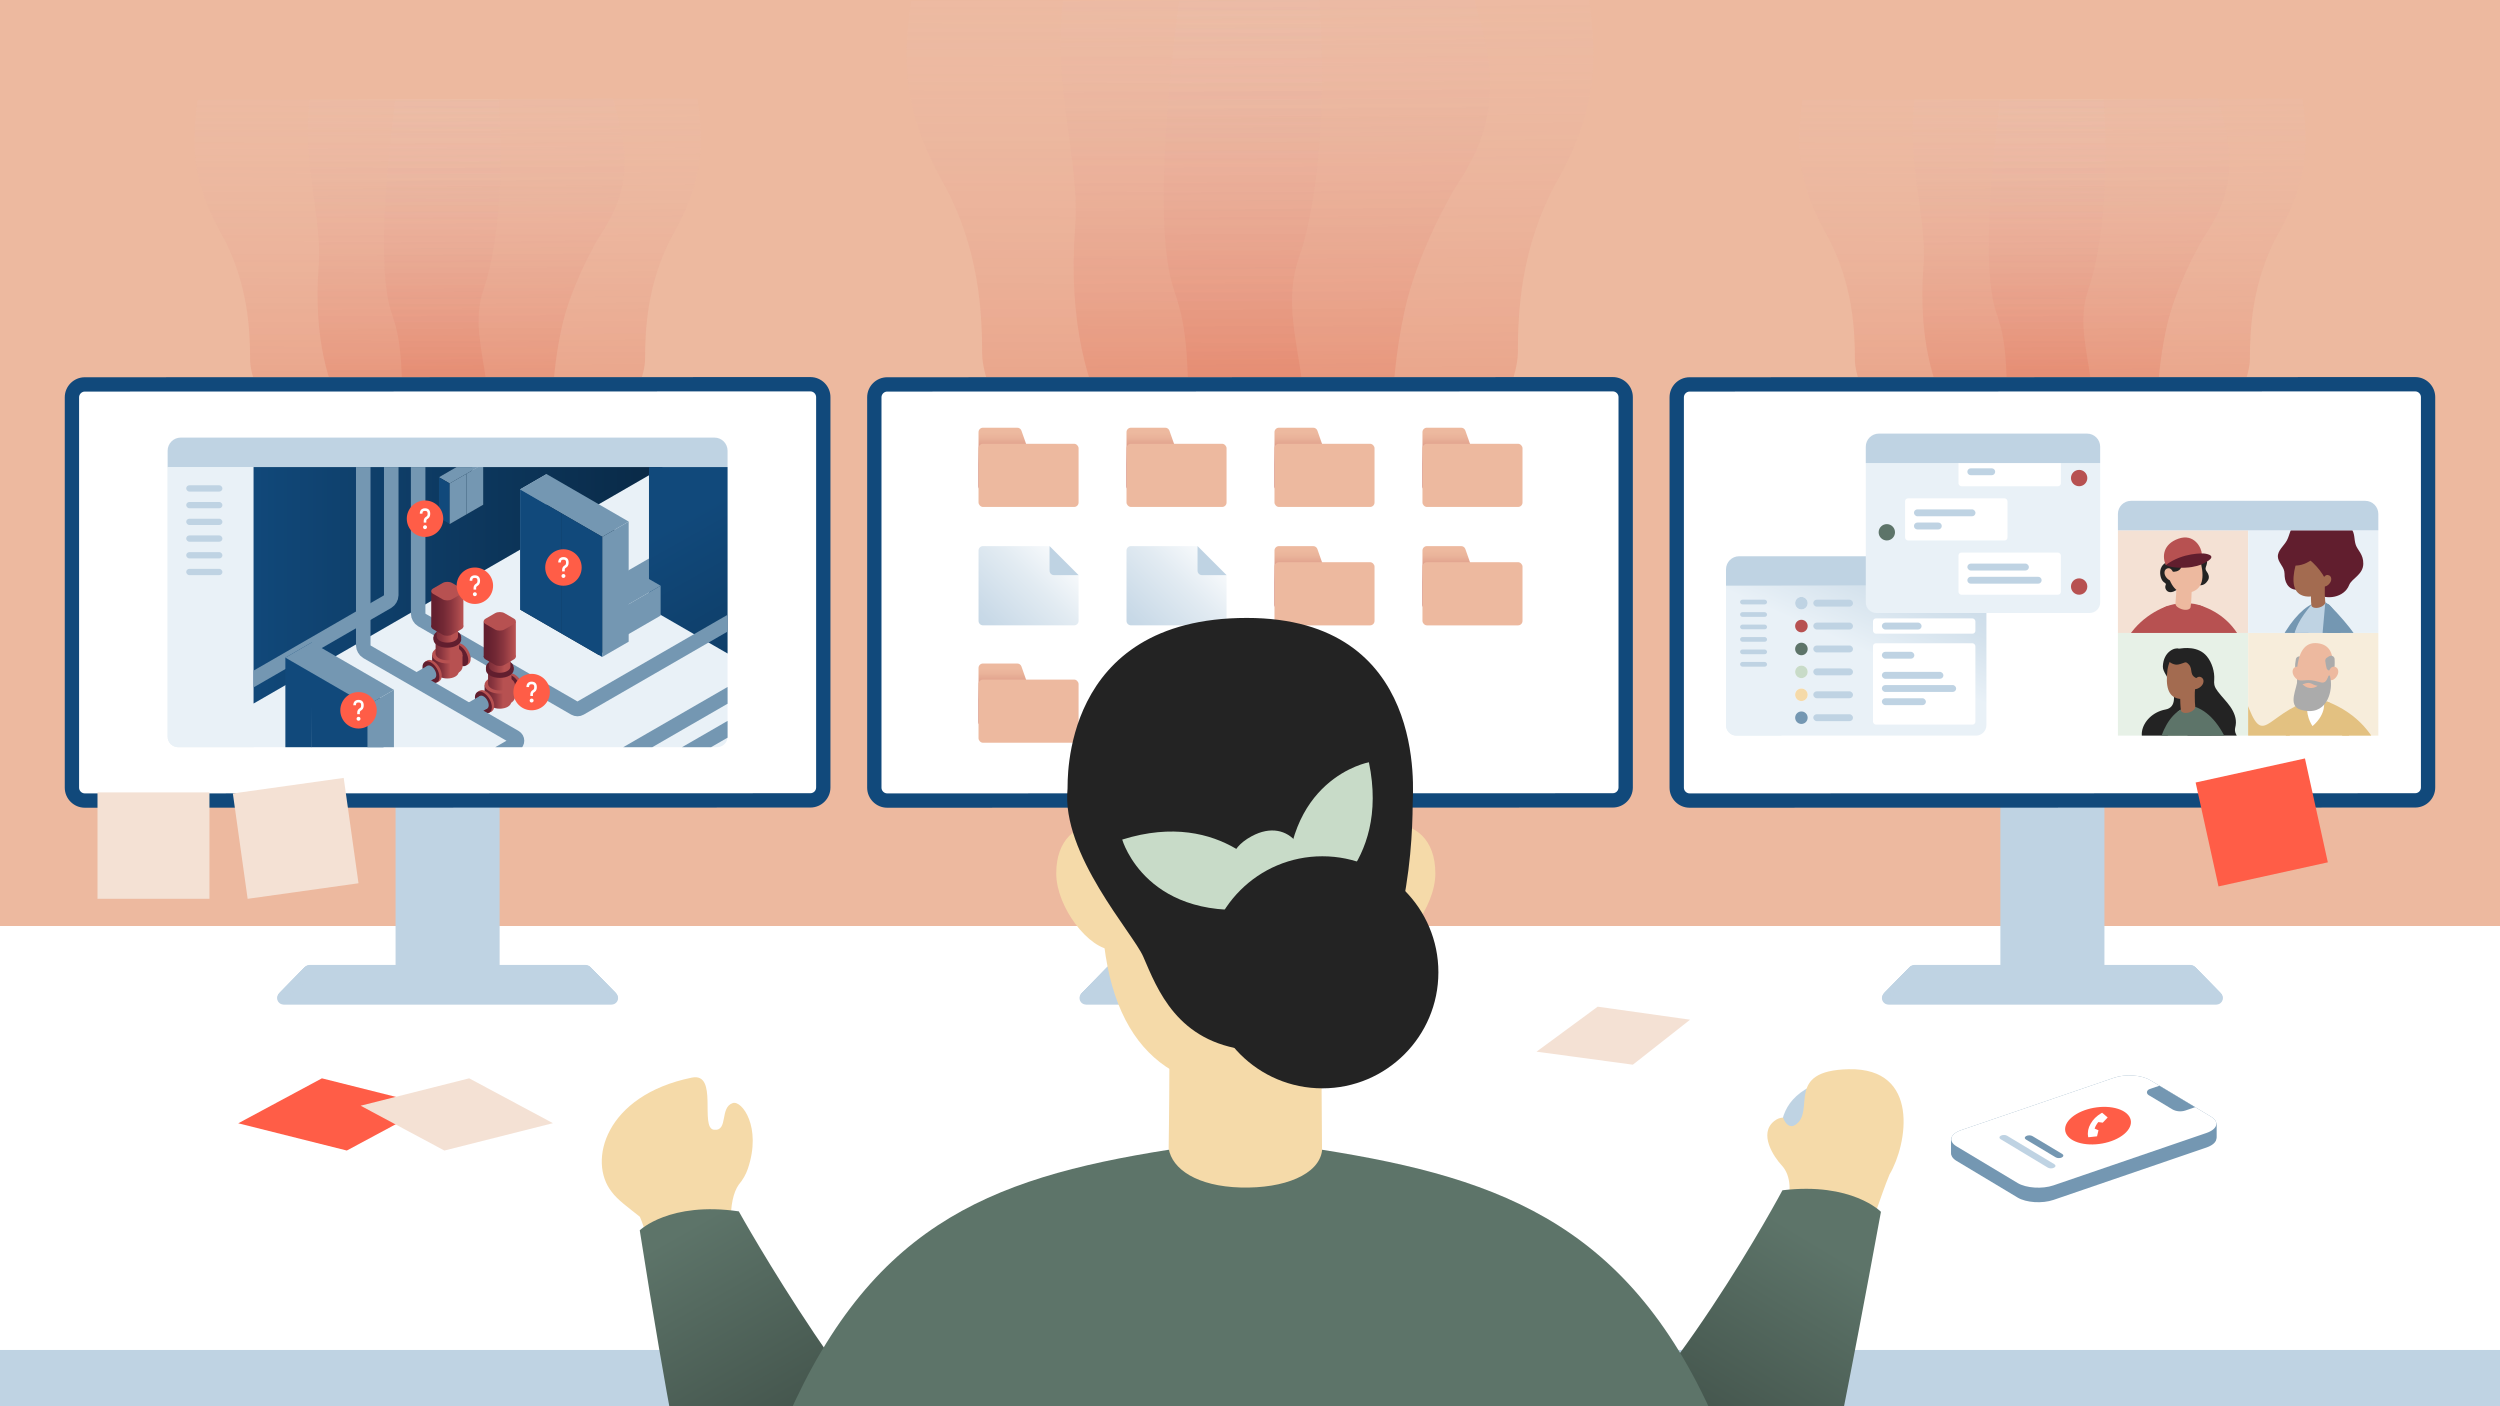 <?xml version="1.0" encoding="UTF-8"?>
<svg xmlns="http://www.w3.org/2000/svg" xmlns:xlink="http://www.w3.org/1999/xlink" viewBox="0 0 1920 1080">
  <defs>
    <style>
      .cls-1 {
        stroke: #bfd3e3;
        stroke-linecap: round;
        stroke-width: 10px;
      }

      .cls-1, .cls-2, .cls-3 {
        fill: none;
      }

      .cls-1, .cls-3 {
        stroke-miterlimit: 10;
      }

      .cls-4, .cls-5 {
        fill: #e9f1f7;
      }

      .cls-6 {
        fill: #bfd3e3;
      }

      .cls-6, .cls-7, .cls-2, .cls-8, .cls-9, .cls-10, .cls-11, .cls-12, .cls-13, .cls-14, .cls-15, .cls-16, .cls-17, .cls-18, .cls-19, .cls-20, .cls-21, .cls-22, .cls-23, .cls-24, .cls-25, .cls-26, .cls-27, .cls-28, .cls-29, .cls-30, .cls-31, .cls-32, .cls-33, .cls-34, .cls-35, .cls-36, .cls-37, .cls-38, .cls-39, .cls-40, .cls-41, .cls-42, .cls-43, .cls-44, .cls-45, .cls-46, .cls-47, .cls-48, .cls-49, .cls-50, .cls-51, .cls-52, .cls-53, .cls-54, .cls-55, .cls-56, .cls-57, .cls-58, .cls-59, .cls-60, .cls-61, .cls-5, .cls-62, .cls-63, .cls-64, .cls-65, .cls-66, .cls-67, .cls-68, .cls-69, .cls-70, .cls-71, .cls-72, .cls-73, .cls-74 {
        stroke-width: 0px;
      }

      .cls-7 {
        fill: #611e2e;
      }

      .cls-75, .cls-45 {
        fill: #f7eddb;
      }

      .cls-76 {
        clip-path: url(#clippath);
      }

      .cls-8 {
        fill: #a36b50;
      }

      .cls-9 {
        fill: url(#linear-gradient);
      }

      .cls-10 {
        fill: url(#radial-gradient);
      }

      .cls-77, .cls-60 {
        fill: #f4e1d4;
      }

      .cls-11 {
        fill: url(#linear-gradient-38);
      }

      .cls-12 {
        fill: url(#linear-gradient-33);
      }

      .cls-13 {
        fill: url(#linear-gradient-29);
      }

      .cls-14 {
        fill: url(#linear-gradient-32);
      }

      .cls-15 {
        fill: url(#linear-gradient-30);
      }

      .cls-16 {
        fill: url(#linear-gradient-31);
      }

      .cls-17 {
        fill: url(#linear-gradient-36);
      }

      .cls-18 {
        fill: url(#linear-gradient-39);
      }

      .cls-19 {
        fill: url(#linear-gradient-34);
      }

      .cls-20 {
        fill: url(#linear-gradient-37);
      }

      .cls-21 {
        fill: url(#linear-gradient-35);
      }

      .cls-22 {
        fill: url(#linear-gradient-28);
      }

      .cls-23 {
        fill: url(#linear-gradient-25);
      }

      .cls-24 {
        fill: url(#linear-gradient-11);
      }

      .cls-25 {
        fill: url(#linear-gradient-12);
      }

      .cls-26 {
        fill: url(#linear-gradient-13);
      }

      .cls-27 {
        fill: url(#linear-gradient-10);
      }

      .cls-28 {
        fill: url(#linear-gradient-17);
      }

      .cls-29 {
        fill: url(#linear-gradient-16);
      }

      .cls-30 {
        fill: url(#linear-gradient-19);
      }

      .cls-31 {
        fill: url(#linear-gradient-15);
      }

      .cls-32 {
        fill: url(#linear-gradient-23);
      }

      .cls-33 {
        fill: url(#linear-gradient-21);
      }

      .cls-34 {
        fill: url(#linear-gradient-18);
      }

      .cls-35 {
        fill: url(#linear-gradient-14);
      }

      .cls-36 {
        fill: url(#linear-gradient-22);
      }

      .cls-37 {
        fill: url(#linear-gradient-20);
      }

      .cls-38 {
        fill: url(#linear-gradient-27);
      }

      .cls-39 {
        fill: url(#linear-gradient-24);
      }

      .cls-40 {
        fill: url(#linear-gradient-26);
      }

      .cls-41 {
        fill: url(#linear-gradient-42);
      }

      .cls-42 {
        fill: url(#linear-gradient-40);
      }

      .cls-43 {
        fill: url(#linear-gradient-41);
      }

      .cls-44 {
        fill: #5d7469;
      }

      .cls-78, .cls-54 {
        fill: #e7f1e7;
      }

      .cls-46 {
        fill: #7497b2;
      }

      .cls-79 {
        clip-path: url(#clippath-1);
      }

      .cls-80 {
        clip-path: url(#clippath-4);
      }

      .cls-81 {
        clip-path: url(#clippath-3);
      }

      .cls-82 {
        clip-path: url(#clippath-2);
      }

      .cls-83 {
        clip-path: url(#clippath-7);
      }

      .cls-84 {
        clip-path: url(#clippath-8);
      }

      .cls-85 {
        clip-path: url(#clippath-6);
      }

      .cls-86 {
        clip-path: url(#clippath-5);
      }

      .cls-47 {
        fill: #c8dbc8;
      }

      .cls-48 {
        fill: #611e2e;
      }

      .cls-3 {
        stroke: #7497b2;
        stroke-width: 11.16px;
      }

      .cls-49 {
        fill: #11497b;
      }

      .cls-50 {
        fill: #f5daa9;
      }

      .cls-51 {
        fill: #e9f1f7;
      }

      .cls-52 {
        fill: #5d7469;
      }

      .cls-53 {
        fill: #ababab;
      }

      .cls-55 {
        fill: #232323;
      }

      .cls-56 {
        fill: #b75151;
      }

      .cls-57 {
        fill: url(#radial-gradient-2);
      }

      .cls-58 {
        fill: #edb99f;
      }

      .cls-59 {
        fill: #bfd3e3;
      }

      .cls-61 {
        fill: #e3c181;
      }

      .cls-62 {
        fill: url(#linear-gradient-4);
      }

      .cls-63 {
        fill: url(#linear-gradient-2);
      }

      .cls-64 {
        fill: url(#linear-gradient-3);
      }

      .cls-65 {
        fill: url(#linear-gradient-8);
      }

      .cls-66 {
        fill: url(#linear-gradient-9);
      }

      .cls-67 {
        fill: url(#linear-gradient-7);
      }

      .cls-68 {
        fill: url(#linear-gradient-5);
      }

      .cls-69 {
        fill: url(#linear-gradient-6);
      }

      .cls-70 {
        fill: #577568;
      }

      .cls-71 {
        fill: #fff;
      }

      .cls-72 {
        fill: #ff5d47;
      }

      .cls-73 {
        fill: #092844;
      }

      .cls-74 {
        fill: #11497b;
      }
    </style>
    <clipPath id="clippath">
      <rect class="cls-2" x="194.73" y="358.71" width="364.04" height="215.13"/>
    </clipPath>
    <linearGradient id="linear-gradient" x1="155.72" y1="351.83" x2="519.9" y2="351.83" gradientUnits="userSpaceOnUse">
      <stop offset=".08" stop-color="#11497b"/>
      <stop offset="1" stop-color="#092844"/>
    </linearGradient>
    <linearGradient id="linear-gradient-2" x1="262.65" y1="324.1" x2="93.93" y2="623.49" gradientTransform="translate(863.04) rotate(-180) scale(1 -1)" xlink:href="#linear-gradient"/>
    <linearGradient id="linear-gradient-3" x1="348.86" y1="516.07" x2="325.11" y2="516.07" gradientUnits="userSpaceOnUse">
      <stop offset=".12" stop-color="#b75151"/>
      <stop offset=".18" stop-color="#ab4a4c"/>
      <stop offset=".36" stop-color="#8b363f"/>
      <stop offset=".54" stop-color="#732935"/>
      <stop offset=".71" stop-color="#65202f"/>
      <stop offset=".86" stop-color="#611e2e"/>
    </linearGradient>
    <linearGradient id="linear-gradient-4" y1="512.72" x2="325.11" y2="512.72" xlink:href="#linear-gradient-3"/>
    <linearGradient id="linear-gradient-5" x1="348.86" y1="512.1" x2="325.11" y2="512.1" xlink:href="#linear-gradient-3"/>
    <linearGradient id="linear-gradient-6" x1="348.86" y1="507.6" x2="325.11" y2="507.6" xlink:href="#linear-gradient-3"/>
    <linearGradient id="linear-gradient-7" x1="349.93" y1="498.67" x2="318.81" y2="498.67" xlink:href="#linear-gradient-3"/>
    <linearGradient id="linear-gradient-8" x1="350.93" y1="488.29" x2="318.13" y2="488.29" xlink:href="#linear-gradient-3"/>
    <linearGradient id="linear-gradient-9" x1="358.97" y1="481.16" x2="324.74" y2="481.16" xlink:href="#linear-gradient-3"/>
    <linearGradient id="linear-gradient-10" x1="358.97" y1="467.84" x2="324.74" y2="467.84" xlink:href="#linear-gradient-3"/>
    <linearGradient id="linear-gradient-11" x1="389.14" y1="539.27" x2="365.4" y2="539.27" xlink:href="#linear-gradient-3"/>
    <linearGradient id="linear-gradient-12" x1="389.14" y1="535.92" x2="365.4" y2="535.92" xlink:href="#linear-gradient-3"/>
    <linearGradient id="linear-gradient-13" x1="389.14" y1="535.3" x2="365.4" y2="535.3" xlink:href="#linear-gradient-3"/>
    <linearGradient id="linear-gradient-14" x1="389.14" y1="530.79" x2="365.4" y2="530.79" xlink:href="#linear-gradient-3"/>
    <linearGradient id="linear-gradient-15" x1="390.21" y1="521.87" x2="359.1" y2="521.87" xlink:href="#linear-gradient-3"/>
    <linearGradient id="linear-gradient-16" x1="391.21" y1="511.49" x2="358.41" y2="511.49" xlink:href="#linear-gradient-3"/>
    <linearGradient id="linear-gradient-17" x1="399.25" y1="504.36" x2="365.02" y2="504.36" xlink:href="#linear-gradient-3"/>
    <linearGradient id="linear-gradient-18" x1="399.25" y1="491.04" x2="365.02" y2="491.04" xlink:href="#linear-gradient-3"/>
    <clipPath id="clippath-1">
      <rect class="cls-60" x="1626.57" y="407.27" width="100" height="78.85"/>
    </clipPath>
    <clipPath id="clippath-2">
      <rect class="cls-54" x="1626.57" y="486.11" width="100" height="78.85"/>
    </clipPath>
    <linearGradient id="linear-gradient-19" x1="788.39" y1="234.44" x2="857.3" y2="280.73" gradientTransform="translate(2396.35 989.97) rotate(-135.34) scale(1 -1)" gradientUnits="userSpaceOnUse">
      <stop offset="0" stop-color="#c8dbc8"/>
      <stop offset="1" stop-color="#5d7469"/>
    </linearGradient>
    <clipPath id="clippath-3">
      <rect class="cls-45" x="1726.57" y="486.11" width="100" height="78.85"/>
    </clipPath>
    <clipPath id="clippath-4">
      <rect class="cls-5" x="1726.57" y="407.27" width="100" height="78.85" transform="translate(3553.13 893.38) rotate(180)"/>
    </clipPath>
    <radialGradient id="radial-gradient" cx="1583.26" cy="531.43" fx="1583.26" fy="531.43" r="69.12" gradientTransform="translate(2021.59 -1056.77) rotate(108.52) scale(1 -.51)" gradientUnits="userSpaceOnUse">
      <stop offset="0" stop-color="#11497b"/>
      <stop offset=".18" stop-color="#1b5180"/>
      <stop offset=".48" stop-color="#376790"/>
      <stop offset=".88" stop-color="#648aa9"/>
      <stop offset="1" stop-color="#7497b2"/>
    </radialGradient>
    <radialGradient id="radial-gradient-2" cx="1505.73" cy="541.61" fx="1505.73" fy="541.61" r="115.91" gradientTransform="translate(1482.45 -955.71) rotate(88.65) scale(1 -.62)" xlink:href="#radial-gradient"/>
    <linearGradient id="linear-gradient-20" x1="1416.81" y1="524.2" x2="1483.83" y2="371.37" gradientUnits="userSpaceOnUse">
      <stop offset=".17" stop-color="#e9f1f7"/>
      <stop offset=".45" stop-color="#d3e1ec"/>
      <stop offset=".76" stop-color="#c4d6e5"/>
      <stop offset="1" stop-color="#bfd3e3"/>
    </linearGradient>
    <linearGradient id="linear-gradient-21" x1="1351.92" y1="495.75" x2="1418.94" y2="342.91" xlink:href="#linear-gradient-20"/>
    <linearGradient id="linear-gradient-22" x1="775.43" y1="364.12" x2="775.43" y2="314.06" gradientUnits="userSpaceOnUse">
      <stop offset=".16" stop-color="#b75151"/>
      <stop offset=".22" stop-color="#c26761"/>
      <stop offset=".34" stop-color="#d48a7c"/>
      <stop offset=".46" stop-color="#e2a48f"/>
      <stop offset=".56" stop-color="#eab39a"/>
      <stop offset=".64" stop-color="#edb99f"/>
    </linearGradient>
    <linearGradient id="linear-gradient-23" x1="855.8" y1="497.61" x2="935.12" y2="418.3" gradientUnits="userSpaceOnUse">
      <stop offset="0" stop-color="#bfd3e3"/>
      <stop offset=".24" stop-color="#c8d9e7"/>
      <stop offset=".64" stop-color="#e2ebf2"/>
      <stop offset="1" stop-color="#fff"/>
    </linearGradient>
    <linearGradient id="linear-gradient-24" x1="855.8" y1="587.77" x2="935.12" y2="508.46" xlink:href="#linear-gradient-23"/>
    <linearGradient id="linear-gradient-25" x1="742.16" y1="497.61" x2="821.47" y2="418.3" xlink:href="#linear-gradient-23"/>
    <linearGradient id="linear-gradient-26" x1="889.07" y1="364.12" x2="889.07" y2="314.06" xlink:href="#linear-gradient-22"/>
    <linearGradient id="linear-gradient-27" x1="1116.36" y1="364.12" x2="1116.36" y2="314.06" xlink:href="#linear-gradient-22"/>
    <linearGradient id="linear-gradient-28" x1="1002.72" y1="364.12" x2="1002.72" y2="314.06" xlink:href="#linear-gradient-22"/>
    <linearGradient id="linear-gradient-29" x1="1002.72" y1="455.06" x2="1002.72" y2="405" xlink:href="#linear-gradient-22"/>
    <linearGradient id="linear-gradient-30" x1="1116.36" y1="455.06" x2="1116.36" y2="405" xlink:href="#linear-gradient-22"/>
    <linearGradient id="linear-gradient-31" y1="545.21" y2="495.16" xlink:href="#linear-gradient-22"/>
    <clipPath id="clippath-5">
      <rect class="cls-2" x="309.02" y="385.92" width="1273.96" height="694.08"/>
    </clipPath>
    <linearGradient id="linear-gradient-32" x1="2134.58" y1="977.73" x2="1956.31" y2="1180.16" gradientTransform="translate(2802.72 419.18) rotate(-168.11) scale(1 -1)" gradientUnits="userSpaceOnUse">
      <stop offset=".05" stop-color="#5d7469"/>
      <stop offset="1" stop-color="#37453e"/>
    </linearGradient>
    <linearGradient id="linear-gradient-33" x1="1447.19" y1="972.62" x2="1275.24" y2="1167.86" gradientTransform="translate(-185.53 254.35) rotate(-10.39)" xlink:href="#linear-gradient-32"/>
    <clipPath id="clippath-6">
      <polygon class="cls-2" points="583.8 289.59 103.71 289.59 103.71 76.63 583.8 75.5 583.8 289.59"/>
    </clipPath>
    <linearGradient id="linear-gradient-34" x1="86.63" y1="-860.33" x2="84.84" y2="-1311.57" gradientTransform="translate(282.35 1360.57) rotate(-.18) scale(.87 1.15) skewX(-.25)" gradientUnits="userSpaceOnUse">
      <stop offset="0" stop-color="#dd4424" stop-opacity=".3"/>
      <stop offset=".76" stop-color="#ebedef" stop-opacity="0"/>
    </linearGradient>
    <linearGradient id="linear-gradient-35" x1="156.81" y1="-860.61" x2="155.02" y2="-1311.67" gradientTransform="translate(282.35 1360.57) rotate(-.18) scale(.87 1.15) skewX(-.25)" gradientUnits="userSpaceOnUse">
      <stop offset="0" stop-color="#dd4424" stop-opacity=".3"/>
      <stop offset=".7" stop-color="#ebedef" stop-opacity="0"/>
    </linearGradient>
    <linearGradient id="linear-gradient-36" x1="4859.53" y1="-860.63" x2="4857.74" y2="-1311.61" gradientTransform="translate(4474.36 1347.07) rotate(179.82) scale(.87 -1.15) skewX(.25)" xlink:href="#linear-gradient-35"/>
    <clipPath id="clippath-7">
      <polygon class="cls-2" points="1816.29 289.59 1336.2 289.59 1336.2 76.63 1816.29 75.5 1816.29 289.59"/>
    </clipPath>
    <linearGradient id="linear-gradient-37" x1="1509.78" y1="-856.89" x2="1507.99" y2="-1308.13" xlink:href="#linear-gradient-34"/>
    <linearGradient id="linear-gradient-38" x1="1579.97" y1="-857.17" x2="1578.18" y2="-1308.23" xlink:href="#linear-gradient-35"/>
    <linearGradient id="linear-gradient-39" x1="3436.37" y1="-857.19" x2="3434.58" y2="-1308.17" gradientTransform="translate(4474.36 1347.07) rotate(179.82) scale(.87 -1.15) skewX(.25)" xlink:href="#linear-gradient-35"/>
    <clipPath id="clippath-8">
      <polygon class="cls-2" points="1285.56 289.59 634.44 289.59 634.44 .77 1285.56 -.77 1285.56 289.59"/>
    </clipPath>
    <linearGradient id="linear-gradient-40" x1="803.81" y1="-834.74" x2="801.37" y2="-1446.72" xlink:href="#linear-gradient-34"/>
    <linearGradient id="linear-gradient-41" x1="898.99" y1="-835.12" x2="896.56" y2="-1446.86" xlink:href="#linear-gradient-35"/>
    <linearGradient id="linear-gradient-42" x1="4179.98" y1="-835.15" x2="4177.55" y2="-1446.78" gradientTransform="translate(4474.36 1347.07) rotate(179.82) scale(.87 -1.15) skewX(.25)" xlink:href="#linear-gradient-35"/>
  </defs>
  <g id="background">
    <rect class="cls-58" width="1920" height="1080"/>
    <rect class="cls-71" y="711.17" width="1920" height="368.83"/>
    <rect class="cls-59" y="1036.78" width="1920" height="43.22"/>
  </g>
  <g id="middle">
    <g>
      <rect class="cls-59" x="303.8" y="488.73" width="79.91" height="252.79"/>
      <g>
        <path class="cls-71" d="M65.12,614.82c-5.45,0-9.88-4.43-9.88-9.88v-299.84c0-5.45,4.43-9.88,9.88-9.88l557.29-.14c5.45,0,9.88,4.43,9.88,9.88v299.84c0,5.45-4.43,9.88-9.87,9.88l-557.28.14h0Z"/>
        <path class="cls-49" d="M622.4,300.59h0c2.37,0,4.38,2.01,4.38,4.38v299.84c0,1.55-.81,2.6-1.29,3.08-.48.48-1.53,1.3-3.09,1.3l-557.28.14c-2.37,0-4.38-2.01-4.38-4.38v-299.84c0-2.37,2-4.38,4.38-4.38l557.28-.14M622.4,289.59l-557.28.14c-8.46,0-15.38,6.92-15.38,15.38v299.84c0,8.46,6.93,15.38,15.38,15.38l557.28-.14c8.46,0,15.38-6.92,15.38-15.38v-299.84c0-8.46-6.92-15.38-15.38-15.38h0Z"/>
      </g>
      <g>
        <line class="cls-1" x1="217.84" y1="766.51" x2="469.68" y2="766.51"/>
        <line class="cls-1" x1="218.16" y1="766.18" x2="469.35" y2="766.18"/>
        <line class="cls-1" x1="218.49" y1="765.84" x2="469.02" y2="765.84"/>
        <line class="cls-1" x1="218.82" y1="765.51" x2="468.69" y2="765.51"/>
        <line class="cls-1" x1="219.15" y1="765.17" x2="468.36" y2="765.17"/>
        <line class="cls-1" x1="219.48" y1="764.84" x2="468.04" y2="764.84"/>
        <line class="cls-1" x1="219.8" y1="764.5" x2="467.71" y2="764.5"/>
        <line class="cls-1" x1="220.13" y1="764.17" x2="467.38" y2="764.17"/>
        <line class="cls-1" x1="220.46" y1="763.83" x2="467.05" y2="763.83"/>
        <line class="cls-1" x1="220.79" y1="763.5" x2="466.72" y2="763.5"/>
        <line class="cls-1" x1="221.11" y1="763.17" x2="466.4" y2="763.17"/>
        <line class="cls-1" x1="221.44" y1="762.83" x2="466.07" y2="762.83"/>
        <line class="cls-1" x1="221.77" y1="762.5" x2="465.74" y2="762.5"/>
        <line class="cls-1" x1="222.1" y1="762.16" x2="465.41" y2="762.16"/>
        <line class="cls-1" x1="222.43" y1="761.83" x2="465.09" y2="761.83"/>
        <line class="cls-1" x1="222.75" y1="761.49" x2="464.76" y2="761.49"/>
        <line class="cls-1" x1="223.08" y1="761.16" x2="464.43" y2="761.16"/>
        <line class="cls-1" x1="223.41" y1="760.82" x2="464.1" y2="760.82"/>
        <line class="cls-1" x1="223.74" y1="760.49" x2="463.77" y2="760.49"/>
        <line class="cls-1" x1="224.07" y1="760.15" x2="463.45" y2="760.15"/>
        <line class="cls-1" x1="224.39" y1="759.82" x2="463.12" y2="759.82"/>
        <line class="cls-1" x1="224.72" y1="759.48" x2="462.79" y2="759.48"/>
        <line class="cls-1" x1="225.05" y1="759.15" x2="462.46" y2="759.15"/>
        <line class="cls-1" x1="225.38" y1="758.81" x2="462.13" y2="758.81"/>
        <line class="cls-1" x1="225.71" y1="758.48" x2="461.81" y2="758.48"/>
        <line class="cls-1" x1="226.03" y1="758.14" x2="461.48" y2="758.14"/>
        <line class="cls-1" x1="226.36" y1="757.81" x2="461.15" y2="757.81"/>
        <line class="cls-1" x1="226.69" y1="757.47" x2="460.82" y2="757.47"/>
        <line class="cls-1" x1="227.02" y1="757.14" x2="460.49" y2="757.14"/>
        <line class="cls-1" x1="227.34" y1="756.8" x2="460.17" y2="756.8"/>
        <line class="cls-1" x1="227.67" y1="756.47" x2="459.84" y2="756.47"/>
        <line class="cls-1" x1="228" y1="756.13" x2="459.51" y2="756.13"/>
        <line class="cls-1" x1="228.33" y1="755.8" x2="459.18" y2="755.8"/>
        <line class="cls-1" x1="228.66" y1="755.46" x2="458.85" y2="755.46"/>
        <line class="cls-1" x1="228.98" y1="755.13" x2="458.53" y2="755.13"/>
        <line class="cls-1" x1="229.31" y1="754.79" x2="458.2" y2="754.79"/>
        <line class="cls-1" x1="229.64" y1="754.46" x2="457.87" y2="754.46"/>
        <line class="cls-1" x1="229.97" y1="754.12" x2="457.54" y2="754.12"/>
        <line class="cls-1" x1="230.3" y1="753.79" x2="457.22" y2="753.79"/>
        <line class="cls-1" x1="230.62" y1="753.45" x2="456.89" y2="753.45"/>
        <line class="cls-1" x1="230.95" y1="753.12" x2="456.56" y2="753.12"/>
        <line class="cls-1" x1="231.28" y1="752.78" x2="456.23" y2="752.78"/>
        <line class="cls-1" x1="231.61" y1="752.45" x2="455.9" y2="752.45"/>
        <line class="cls-1" x1="231.94" y1="752.11" x2="455.58" y2="752.11"/>
        <line class="cls-1" x1="232.26" y1="751.78" x2="455.25" y2="751.78"/>
        <line class="cls-1" x1="232.59" y1="751.44" x2="454.92" y2="751.44"/>
        <line class="cls-1" x1="232.92" y1="751.11" x2="454.59" y2="751.11"/>
        <line class="cls-1" x1="233.25" y1="750.77" x2="454.26" y2="750.77"/>
        <line class="cls-1" x1="233.57" y1="750.44" x2="453.94" y2="750.44"/>
        <line class="cls-1" x1="233.9" y1="750.1" x2="453.61" y2="750.1"/>
        <line class="cls-1" x1="234.23" y1="749.77" x2="453.28" y2="749.77"/>
        <line class="cls-1" x1="234.56" y1="749.43" x2="452.95" y2="749.43"/>
        <line class="cls-1" x1="234.89" y1="749.1" x2="452.62" y2="749.1"/>
        <line class="cls-1" x1="235.21" y1="748.76" x2="452.3" y2="748.76"/>
        <line class="cls-1" x1="235.54" y1="748.43" x2="451.97" y2="748.43"/>
        <line class="cls-1" x1="235.87" y1="748.09" x2="451.64" y2="748.09"/>
        <line class="cls-1" x1="236.2" y1="747.76" x2="451.31" y2="747.76"/>
        <line class="cls-1" x1="236.53" y1="747.42" x2="450.99" y2="747.42"/>
        <line class="cls-1" x1="236.85" y1="747.09" x2="450.66" y2="747.09"/>
        <line class="cls-1" x1="237.18" y1="746.75" x2="450.33" y2="746.75"/>
        <line class="cls-1" x1="237.51" y1="746.42" x2="450" y2="746.42"/>
        <line class="cls-1" x1="237.84" y1="746.08" x2="449.67" y2="746.08"/>
      </g>
    </g>
    <g>
      <rect class="cls-6" x="920.04" y="488.73" width="79.91" height="252.79"/>
      <g>
        <path class="cls-71" d="M681.36,614.82c-5.45,0-9.88-4.43-9.88-9.88v-299.84c0-5.45,4.43-9.88,9.87-9.88l557.29-.14c5.45,0,9.88,4.43,9.88,9.88v299.84c0,5.45-4.43,9.88-9.88,9.88l-557.28.14h0Z"/>
        <path class="cls-49" d="M1238.64,300.59h0c2.37,0,4.38,2.01,4.38,4.38v299.84c0,1.55-.81,2.6-1.29,3.08-.48.48-1.53,1.3-3.09,1.3l-557.28.14c-2.37,0-4.38-2.01-4.38-4.38v-299.84c0-2.37,2-4.38,4.38-4.38l557.28-.14M1238.64,289.59l-557.28.14c-8.46,0-15.38,6.92-15.38,15.38v299.84c0,8.46,6.92,15.38,15.38,15.38l557.28-.14c8.46,0,15.38-6.92,15.38-15.38v-299.84c0-8.46-6.92-15.38-15.38-15.38h0Z"/>
      </g>
      <g>
        <line class="cls-1" x1="834.08" y1="766.51" x2="1085.92" y2="766.51"/>
        <line class="cls-1" x1="834.41" y1="766.18" x2="1085.59" y2="766.18"/>
        <line class="cls-1" x1="834.74" y1="765.84" x2="1085.26" y2="765.84"/>
        <line class="cls-1" x1="835.06" y1="765.51" x2="1084.94" y2="765.51"/>
        <line class="cls-1" x1="835.39" y1="765.17" x2="1084.61" y2="765.17"/>
        <line class="cls-1" x1="835.72" y1="764.84" x2="1084.28" y2="764.84"/>
        <line class="cls-1" x1="836.05" y1="764.5" x2="1083.95" y2="764.5"/>
        <line class="cls-1" x1="836.38" y1="764.17" x2="1083.62" y2="764.17"/>
        <line class="cls-1" x1="836.7" y1="763.83" x2="1083.3" y2="763.83"/>
        <line class="cls-1" x1="837.03" y1="763.5" x2="1082.97" y2="763.5"/>
        <line class="cls-1" x1="837.36" y1="763.17" x2="1082.64" y2="763.17"/>
        <line class="cls-1" x1="837.69" y1="762.83" x2="1082.31" y2="762.83"/>
        <line class="cls-1" x1="838.01" y1="762.5" x2="1081.99" y2="762.5"/>
        <line class="cls-1" x1="838.34" y1="762.16" x2="1081.66" y2="762.16"/>
        <line class="cls-1" x1="838.67" y1="761.83" x2="1081.33" y2="761.83"/>
        <line class="cls-1" x1="839" y1="761.49" x2="1081" y2="761.49"/>
        <line class="cls-1" x1="839.33" y1="761.16" x2="1080.67" y2="761.16"/>
        <line class="cls-1" x1="839.65" y1="760.82" x2="1080.35" y2="760.82"/>
        <line class="cls-1" x1="839.98" y1="760.49" x2="1080.02" y2="760.49"/>
        <line class="cls-1" x1="840.31" y1="760.15" x2="1079.69" y2="760.15"/>
        <line class="cls-1" x1="840.64" y1="759.82" x2="1079.36" y2="759.82"/>
        <line class="cls-1" x1="840.97" y1="759.48" x2="1079.03" y2="759.48"/>
        <line class="cls-1" x1="841.29" y1="759.15" x2="1078.71" y2="759.15"/>
        <line class="cls-1" x1="841.62" y1="758.81" x2="1078.38" y2="758.81"/>
        <line class="cls-1" x1="841.95" y1="758.48" x2="1078.05" y2="758.48"/>
        <line class="cls-1" x1="842.28" y1="758.14" x2="1077.72" y2="758.14"/>
        <line class="cls-1" x1="842.61" y1="757.81" x2="1077.39" y2="757.81"/>
        <line class="cls-1" x1="842.93" y1="757.47" x2="1077.07" y2="757.47"/>
        <line class="cls-1" x1="843.26" y1="757.14" x2="1076.74" y2="757.14"/>
        <line class="cls-1" x1="843.59" y1="756.8" x2="1076.41" y2="756.8"/>
        <line class="cls-1" x1="843.92" y1="756.47" x2="1076.08" y2="756.47"/>
        <line class="cls-1" x1="844.24" y1="756.13" x2="1075.76" y2="756.13"/>
        <line class="cls-1" x1="844.57" y1="755.8" x2="1075.43" y2="755.8"/>
        <line class="cls-1" x1="844.9" y1="755.46" x2="1075.1" y2="755.46"/>
        <line class="cls-1" x1="845.23" y1="755.13" x2="1074.77" y2="755.13"/>
        <line class="cls-1" x1="845.56" y1="754.79" x2="1074.44" y2="754.79"/>
        <line class="cls-1" x1="845.88" y1="754.46" x2="1074.12" y2="754.46"/>
        <line class="cls-1" x1="846.21" y1="754.12" x2="1073.79" y2="754.12"/>
        <line class="cls-1" x1="846.54" y1="753.79" x2="1073.46" y2="753.79"/>
        <line class="cls-1" x1="846.87" y1="753.45" x2="1073.13" y2="753.45"/>
        <line class="cls-1" x1="847.2" y1="753.12" x2="1072.8" y2="753.12"/>
        <line class="cls-1" x1="847.52" y1="752.78" x2="1072.48" y2="752.78"/>
        <line class="cls-1" x1="847.85" y1="752.45" x2="1072.15" y2="752.45"/>
        <line class="cls-1" x1="848.18" y1="752.11" x2="1071.82" y2="752.11"/>
        <line class="cls-1" x1="848.51" y1="751.78" x2="1071.49" y2="751.78"/>
        <line class="cls-1" x1="848.84" y1="751.44" x2="1071.16" y2="751.44"/>
        <line class="cls-1" x1="849.16" y1="751.11" x2="1070.84" y2="751.11"/>
        <line class="cls-1" x1="849.49" y1="750.77" x2="1070.51" y2="750.77"/>
        <line class="cls-1" x1="849.82" y1="750.44" x2="1070.18" y2="750.44"/>
        <line class="cls-1" x1="850.15" y1="750.1" x2="1069.85" y2="750.1"/>
        <line class="cls-1" x1="850.48" y1="749.77" x2="1069.52" y2="749.77"/>
        <line class="cls-1" x1="850.8" y1="749.43" x2="1069.2" y2="749.43"/>
        <line class="cls-1" x1="851.13" y1="749.1" x2="1068.87" y2="749.1"/>
        <line class="cls-1" x1="851.46" y1="748.76" x2="1068.54" y2="748.76"/>
        <line class="cls-1" x1="851.79" y1="748.43" x2="1068.21" y2="748.43"/>
        <line class="cls-1" x1="852.11" y1="748.09" x2="1067.89" y2="748.09"/>
        <line class="cls-1" x1="852.44" y1="747.76" x2="1067.56" y2="747.76"/>
        <line class="cls-1" x1="852.77" y1="747.42" x2="1067.23" y2="747.42"/>
        <line class="cls-1" x1="853.1" y1="747.09" x2="1066.9" y2="747.09"/>
        <line class="cls-1" x1="853.43" y1="746.75" x2="1066.57" y2="746.75"/>
        <line class="cls-1" x1="853.75" y1="746.42" x2="1066.25" y2="746.42"/>
        <line class="cls-1" x1="854.08" y1="746.08" x2="1065.92" y2="746.08"/>
      </g>
    </g>
    <g>
      <path class="cls-5" d="M128.74,358.71h430.02v207.08c0,4.44-3.61,8.05-8.05,8.05H136.79c-4.44,0-8.05-3.61-8.05-8.05v-207.08h0Z"/>
      <path class="cls-59" d="M138.83,336.07h409.86c5.57,0,10.08,4.52,10.08,10.08v12.56H128.74v-12.56c0-5.57,4.52-10.08,10.08-10.08Z"/>
      <path class="cls-51" d="M128.74,358.71h65.99v215.13h-57.94c-4.44,0-8.05-3.61-8.05-8.05v-207.08h0Z"/>
      <g>
        <rect class="cls-59" x="143.01" y="372.7" width="27.81" height="4.83" rx="2.41" ry="2.41"/>
        <rect class="cls-59" x="143.01" y="385.53" width="27.81" height="4.83" rx="2.41" ry="2.41"/>
        <rect class="cls-59" x="143.01" y="398.37" width="27.81" height="4.83" rx="2.41" ry="2.41"/>
        <rect class="cls-59" x="143.01" y="411.21" width="27.81" height="4.83" rx="2.41" ry="2.41"/>
        <rect class="cls-59" x="143.01" y="424.04" width="27.81" height="4.83" rx="2.41" ry="2.41"/>
        <rect class="cls-59" x="143.01" y="436.88" width="27.81" height="4.83" rx="2.41" ry="2.41"/>
      </g>
      <g class="cls-76">
        <g>
          <polygon class="cls-46" points="510.6 444.81 453.29 477.94 453.29 455 510.6 421.88 510.6 444.81"/>
          <polygon class="cls-9" points="519.9 352.59 155.72 562.85 155.72 351.06 519.9 140.8 519.9 352.59"/>
          <polygon class="cls-63" points="498.41 467.04 862.6 677.3 862.6 465.51 498.41 255.25 498.41 467.04"/>
          <path class="cls-3" d="M593.43,458.59l-147.91,85.4c-1.26.73-2.81.73-4.07,0l-117.53-67.86c-1.53-.88-2.78-3.05-2.78-4.82v-220.77"/>
          <g>
            <g>
              <polyline class="cls-73" points="362.73 351.68 362.73 382.87 337.08 397.71 337.08 366.52 362.73 351.68"/>
              <polygon class="cls-6" points="362.73 382.87 371 387.65 371 356.45 362.73 351.68 362.73 382.87"/>
              <polygon class="cls-73" points="362.73 382.87 337.08 397.71 345.35 402.49 371 387.68 362.73 382.87"/>
              <polygon class="cls-46" points="337.08 366.52 362.73 351.68 371 356.45 345.35 371.29 337.08 366.52"/>
              <polygon class="cls-46" points="371 387.68 358.18 395.08 358.18 363.87 371 356.45 371 387.68"/>
              <polygon class="cls-74" points="337.08 397.71 345.35 402.49 345.35 371.29 337.08 366.52 337.08 397.71"/>
            </g>
            <polygon class="cls-46" points="358.18 395.08 345.35 402.49 345.35 371.28 358.18 363.87 358.18 395.08"/>
          </g>
          <path class="cls-3" d="M300.48,236.45v220.77c0,1.77-1.25,3.93-2.78,4.82l-113.76,65.68"/>
          <line class="cls-3" x1="591.12" y1="515.35" x2="317.57" y2="673.27"/>
          <line class="cls-3" x1="576.69" y1="549.74" x2="348.28" y2="681.61"/>
          <g>
            <line class="cls-3" x1="363.45" y1="497.44" x2="349.8" y2="505.31"/>
            <g>
              <g>
                <g>
                  <path class="cls-64" d="M352.22,516.07c0,2.77-3.89,5.01-8.68,5.01-2.36,0-4.5-.54-6.07-1.43s-2.61-2.18-2.61-3.59c0-2.77,3.89-5.01,8.68-5.01s8.68,2.24,8.68,5.01Z"/>
                  <rect class="cls-62" x="334.85" y="509.37" width="17.37" height="6.7"/>
                </g>
                <g>
                  <path class="cls-56" d="M361.47,506.01c0,4.12-2.91,5.79-6.51,3.71-3.59-2.08-6.51-7.1-6.51-11.22s2.91-5.79,6.51-3.71c3.59,2.08,6.51,7.1,6.51,11.22Z"/>
                  <polygon class="cls-56" points="350.38 494.31 348.58 495.33 357.73 511.23 359.59 510.17 350.38 494.31"/>
                  <path class="cls-7" d="M359.65,507.05c0,4.12-2.91,5.79-6.51,3.71-3.59-2.08-6.51-7.1-6.51-11.22,0-4.12,2.91-5.79,6.51-3.71,3.59,2.08,6.51,7.1,6.51,11.22Z"/>
                </g>
                <g>
                  <path class="cls-68" d="M355.2,512.1c0,3.72-5.22,6.74-11.67,6.74-3.17,0-6.05-.73-8.16-1.92-2.17-1.22-3.51-2.93-3.51-4.82,0-3.72,5.22-6.74,11.67-6.74s11.67,3.02,11.67,6.74Z"/>
                  <rect class="cls-69" x="331.87" y="503.09" width="23.33" height="9"/>
                  <ellipse class="cls-56" cx="343.54" cy="502.77" rx="11.67" ry="6.74"/>
                </g>
                <path class="cls-56" d="M339.29,518.91c0,4.12-2.91,5.79-6.51,3.71-3.59-2.08-6.51-7.1-6.51-11.22,0-4.12,2.91-5.79,6.51-3.71,3.59,2.08,6.51,7.1,6.51,11.22Z"/>
                <polygon class="cls-56" points="328.22 507.2 326.36 508.26 335.55 524.13 337.41 523.07 328.22 507.2"/>
                <path class="cls-7" d="M337.47,519.95c0,4.12-2.91,5.79-6.51,3.71-3.59-2.08-6.51-7.1-6.51-11.22s2.91-5.79,6.51-3.71c3.59,2.08,6.51,7.1,6.51,11.22Z"/>
              </g>
              <path class="cls-67" d="M352.55,490.26v11.63c0,2.87-4.03,5.2-9,5.2s-9-2.33-9-5.2v-11.63h18.01Z"/>
              <path class="cls-7" d="M332.93,491.31c0,3.39,4.75,6.13,10.62,6.13,2.89,0,5.51-.67,7.42-1.75s3.2-2.67,3.2-4.38c0-3.39-4.75-6.13-10.62-6.13s-10.62,2.74-10.62,6.13Z"/>
              <rect class="cls-7" x="332.93" y="489.21" width="21.23" height="2.1"/>
              <ellipse class="cls-7" cx="343.55" cy="489.21" rx="10.62" ry="6.13"/>
              <path class="cls-65" d="M351.74,483.08v5.7c0,2.61-3.67,4.73-8.19,4.73s-8.19-2.12-8.19-4.73v-5.7h16.39Z"/>
              <g>
                <path class="cls-66" d="M347.12,487.42c-2.02,1.15-5.26,1.16-7.25,0l-7.18-4.15c-2-1.15-1.99-3.02,0-4.19,0,0,.01,0,.02-.01l7.23-4.17c2.01-1.16,5.27-1.17,7.27-.01l7.18,4.15c2,1.16,1.99,3.04-.02,4.2l-7.23,4.17s-.01,0-.02,0Z"/>
                <polygon class="cls-27" points="355.88 454.24 355.88 481.16 331.19 481.44 331.19 454.24 355.88 454.24"/>
                <path class="cls-56" d="M347.12,460.25c-2.02,1.15-5.26,1.16-7.25,0l-7.18-4.15c-2-1.15-1.99-3.02,0-4.19,0,0,.01,0,.02-.01l7.23-4.17c2.01-1.16,5.27-1.17,7.27-.01l7.18,4.15c2,1.16,1.99,3.04-.02,4.2l-7.23,4.17s-.01,0-.02,0Z"/>
              </g>
            </g>
            <line class="cls-3" x1="331.12" y1="516.1" x2="320.93" y2="521.98"/>
            <path class="cls-46" d="M335.05,518.43c0,2.51-1.77,3.52-3.96,2.26-2.19-1.26-3.96-4.33-3.96-6.84s1.77-3.52,3.96-2.26c2.19,1.26,3.96,4.33,3.96,6.84Z"/>
          </g>
          <g>
            <line class="cls-3" x1="403.73" y1="520.63" x2="390.08" y2="528.51"/>
            <g>
              <g>
                <g>
                  <path class="cls-24" d="M392.51,539.27c0,2.77-3.89,5.01-8.68,5.01-2.36,0-4.5-.54-6.07-1.43s-2.61-2.18-2.61-3.59c0-2.77,3.89-5.01,8.68-5.01s8.68,2.24,8.68,5.01Z"/>
                  <rect class="cls-25" x="375.14" y="532.56" width="17.37" height="6.7"/>
                </g>
                <g>
                  <path class="cls-56" d="M401.76,529.21c0,4.12-2.91,5.79-6.51,3.71-3.59-2.08-6.51-7.1-6.51-11.22,0-4.12,2.91-5.79,6.51-3.71,3.59,2.08,6.51,7.1,6.51,11.22Z"/>
                  <polygon class="cls-56" points="390.67 517.51 388.87 518.52 398.02 534.43 399.87 533.37 390.67 517.51"/>
                  <path class="cls-7" d="M399.93,530.24c0,4.12-2.91,5.79-6.51,3.71-3.59-2.08-6.51-7.1-6.51-11.22s2.91-5.79,6.51-3.71c3.59,2.08,6.51,7.1,6.51,11.22Z"/>
                </g>
                <g>
                  <path class="cls-26" d="M395.49,535.3c0,3.72-5.22,6.74-11.67,6.74-3.17,0-6.05-.73-8.16-1.92s-3.51-2.93-3.51-4.82c0-3.72,5.22-6.74,11.67-6.74s11.67,3.02,11.67,6.74Z"/>
                  <rect class="cls-35" x="372.16" y="526.29" width="23.33" height="9"/>
                  <ellipse class="cls-56" cx="383.82" cy="525.97" rx="11.67" ry="6.74"/>
                </g>
                <path class="cls-56" d="M379.58,542.11c0,4.12-2.91,5.79-6.51,3.71-3.59-2.08-6.51-7.1-6.51-11.22,0-4.12,2.91-5.79,6.51-3.71,3.59,2.08,6.51,7.1,6.51,11.22Z"/>
                <polygon class="cls-56" points="368.51 530.4 366.64 531.45 375.84 547.33 377.69 546.27 368.51 530.4"/>
                <path class="cls-7" d="M377.75,543.15c0,4.12-2.91,5.79-6.51,3.71-3.59-2.08-6.51-7.1-6.51-11.22,0-4.12,2.91-5.79,6.51-3.71s6.51,7.1,6.51,11.22Z"/>
              </g>
              <path class="cls-31" d="M392.83,513.45v11.63c0,2.87-4.03,5.2-9,5.2s-9-2.33-9-5.2v-11.63h18.01Z"/>
              <path class="cls-7" d="M373.21,514.5c0,3.39,4.75,6.13,10.62,6.13,2.89,0,5.51-.67,7.42-1.75s3.2-2.67,3.2-4.38c0-3.39-4.75-6.13-10.62-6.13s-10.62,2.74-10.62,6.13Z"/>
              <rect class="cls-7" x="373.21" y="512.4" width="21.23" height="2.1"/>
              <ellipse class="cls-7" cx="383.83" cy="512.4" rx="10.62" ry="6.13"/>
              <path class="cls-29" d="M392.02,506.27v5.7c0,2.61-3.67,4.73-8.19,4.73s-8.19-2.12-8.19-4.73v-5.7h16.39Z"/>
              <g>
                <path class="cls-28" d="M387.4,510.62c-2.02,1.15-5.26,1.16-7.25,0l-7.18-4.15c-2-1.15-1.99-3.02,0-4.19,0,0,.01,0,.02-.01l7.23-4.17c2.01-1.16,5.27-1.17,7.27-.01l7.18,4.15c2,1.16,1.99,3.04-.02,4.2l-7.23,4.17s-.01,0-.02,0Z"/>
                <polygon class="cls-34" points="396.16 477.44 396.16 504.36 371.47 504.63 371.47 477.44 396.16 477.44"/>
                <path class="cls-56" d="M387.4,483.45c-2.02,1.15-5.26,1.16-7.25,0l-7.18-4.15c-2-1.15-1.99-3.02,0-4.19,0,0,.01,0,.02-.01l7.23-4.17c2.01-1.16,5.27-1.17,7.27-.01l7.18,4.15c2,1.16,1.99,3.04-.02,4.2l-7.23,4.17s-.01,0-.02,0Z"/>
              </g>
            </g>
            <line class="cls-3" x1="371.4" y1="539.3" x2="361.22" y2="545.18"/>
            <path class="cls-46" d="M375.34,541.63c0,2.51-1.77,3.52-3.96,2.26-2.19-1.26-3.96-4.33-3.96-6.84,0-2.51,1.77-3.52,3.96-2.26,2.19,1.26,3.96,4.33,3.96,6.84Z"/>
          </g>
          <path class="cls-3" d="M278.98,274.95v220.77c0,1.77,1.25,3.93,2.78,4.82l113.76,65.68c2.05,1.18,2.05,4.14,0,5.33l-105.1,60.68"/>
          <g>
            <polygon class="cls-74" points="238.32 503.84 239.64 600.74 295.01 625.88 294.21 537.54 238.32 503.84"/>
            <polygon class="cls-74" points="239.49 592.26 219.16 604 219.16 505.07 239.49 493.33 239.49 592.26"/>
            <polygon class="cls-46" points="239.49 592.26 297.85 626.02 279.82 639.09 219.16 604.07 239.49 592.26"/>
            <polygon class="cls-46" points="302.54 529.81 239.49 493.33 219.16 505.07 282.21 541.55 302.54 529.81"/>
            <polygon class="cls-46" points="302.54 628.73 282.21 640.47 282.21 541.55 302.54 529.81 302.54 628.73"/>
          </g>
          <polygon class="cls-46" points="507.36 472.77 475.83 490.98 475.83 468.05 507.36 449.84 507.36 472.77"/>
          <polygon class="cls-46" points="475.83 468.05 507.36 449.84 484.76 436.81 475.83 468.05"/>
          <g>
            <polygon class="cls-73" points="418.6 374.59 419.91 464.82 475.28 489.97 474.48 408.3 418.6 374.59"/>
            <polygon class="cls-6" points="419.76 456.34 399.43 468.08 399.43 375.83 419.76 364.09 419.76 456.34"/>
            <polygon class="cls-73" points="419.76 456.34 478.13 490.1 460.09 503.17 399.43 468.15 419.76 456.34"/>
            <polygon class="cls-46" points="482.82 400.57 419.76 364.09 399.43 375.83 462.49 412.3 482.82 400.57"/>
            <polygon class="cls-74" points="399.43 468.15 430.96 486.36 430.96 394.07 399.43 375.83 399.43 468.15"/>
            <polygon class="cls-46" points="482.82 492.82 462.49 504.56 462.49 412.3 482.82 400.57 482.82 492.82"/>
            <g>
              <polygon class="cls-74" points="436.74 428.78 456.56 440.22 456.56 435.34 436.74 423.87 436.74 428.78"/>
              <polygon class="cls-74" points="436.74 439.7 456.56 451.15 456.56 446.26 436.74 434.8 436.74 439.7"/>
              <polygon class="cls-74" points="436.74 417.66 456.56 429.1 456.56 424.21 436.74 412.75 436.74 417.66"/>
              <polygon class="cls-74" points="436.74 450.63 456.56 462.07 456.56 457.19 436.74 445.72 436.74 450.63"/>
              <polygon class="cls-74" points="436.74 461.56 456.56 473 456.56 468.11 436.74 456.65 436.74 461.56"/>
              <polygon class="cls-74" points="436.74 472.48 456.56 483.92 456.56 479.04 436.74 467.58 436.74 472.48"/>
              <polygon class="cls-74" points="436.74 483.41 456.56 494.85 456.56 489.97 436.74 478.5 436.74 483.41"/>
            </g>
            <polygon class="cls-74" points="430.96 486.36 462.49 504.56 462.49 412.27 430.96 394.07 430.96 486.36"/>
          </g>
        </g>
      </g>
      <g>
        <circle class="cls-72" cx="364.69" cy="449.84" r="14"/>
        <path class="cls-71" d="M363.18,456.33c0-.82.67-1.49,1.49-1.49,0,0,.01,0,.02,0,.21,0,.41.04.6.11.56.23.92.77.91,1.37.02.82-.62,1.5-1.44,1.52-.02,0-.05,0-.07,0-.1.01-.2.01-.3,0-.72-.14-1.23-.78-1.21-1.51Z"/>
        <path class="cls-71" d="M366.69,449.97c-.71.33-1.12,1.09-1,1.87v1h-2v-1c-.13-1.45.6-2.84,1.87-3.55.68-.45,1.13-.74,1.13-2.3s-.52-2.15-2-2.15h0c-1.31,0-1.66.5-1.83,1-.12.37-.18.76-.17,1.15h-2c-.01-.61.08-1.22.27-1.8.36-1.07,1.31-2.35,3.73-2.35h0c2.58,0,4,1.48,4,4.15s-1.16,3.41-2,3.98Z"/>
      </g>
      <g>
        <circle class="cls-72" cx="408.3" cy="531.51" r="14"/>
        <path class="cls-71" d="M406.79,538c0-.82.67-1.49,1.49-1.49,0,0,.01,0,.02,0,.21,0,.41.04.6.11.56.23.92.77.91,1.37.02.82-.62,1.5-1.44,1.52-.02,0-.05,0-.07,0-.1.01-.2.01-.3,0-.72-.14-1.23-.78-1.21-1.51Z"/>
        <path class="cls-71" d="M410.3,531.64c-.71.33-1.12,1.09-1,1.87v1h-2v-1c-.13-1.45.6-2.84,1.87-3.55.68-.45,1.13-.74,1.13-2.3s-.52-2.15-2-2.15h0c-1.31,0-1.66.5-1.83,1-.12.37-.18.76-.17,1.15h-2c-.01-.61.08-1.22.27-1.8.36-1.07,1.31-2.35,3.73-2.35h0c2.58,0,4,1.48,4,4.15s-1.16,3.41-2,3.98Z"/>
      </g>
      <g>
        <circle class="cls-72" cx="275.35" cy="545.51" r="14"/>
        <path class="cls-71" d="M273.84,552c0-.82.67-1.49,1.49-1.49,0,0,.01,0,.02,0,.21,0,.41.04.6.11.56.23.92.77.91,1.37.02.82-.62,1.5-1.44,1.52-.02,0-.05,0-.07,0-.1.01-.2.01-.3,0-.72-.14-1.23-.78-1.21-1.51Z"/>
        <path class="cls-71" d="M277.35,545.64c-.71.33-1.12,1.09-1,1.87v1h-2v-1c-.13-1.45.6-2.84,1.87-3.55.68-.45,1.13-.74,1.13-2.3s-.52-2.15-2-2.15h0c-1.31,0-1.66.5-1.83,1-.12.37-.18.76-.17,1.15h-2c-.01-.61.08-1.22.27-1.8.36-1.07,1.31-2.35,3.73-2.35h0c2.58,0,4,1.48,4,4.15s-1.16,3.41-2,3.98Z"/>
      </g>
      <g>
        <circle class="cls-72" cx="432.72" cy="435.84" r="14"/>
        <path class="cls-71" d="M431.21,442.33c0-.82.67-1.49,1.49-1.49,0,0,.01,0,.02,0,.21,0,.41.04.6.11.56.23.92.77.91,1.37.02.82-.62,1.5-1.44,1.52-.02,0-.05,0-.07,0-.1.01-.2.01-.3,0-.72-.14-1.23-.78-1.21-1.51Z"/>
        <path class="cls-71" d="M434.72,435.97c-.71.33-1.12,1.09-1,1.87v1h-2v-1c-.13-1.45.6-2.84,1.87-3.55.68-.45,1.13-.74,1.13-2.3s-.52-2.15-2-2.15h0c-1.31,0-1.66.5-1.83,1-.12.37-.18.76-.17,1.15h-2c-.01-.61.08-1.22.27-1.8.36-1.07,1.31-2.35,3.73-2.35h0c2.58,0,4,1.48,4,4.15s-1.16,3.41-2,3.98Z"/>
      </g>
      <g>
        <circle class="cls-72" cx="326.41" cy="398.37" r="14"/>
        <path class="cls-71" d="M324.9,404.86c0-.82.67-1.49,1.49-1.49,0,0,.01,0,.02,0,.21,0,.41.04.6.11.56.23.92.77.91,1.37.02.82-.62,1.5-1.44,1.52-.02,0-.05,0-.07,0-.1.01-.2.01-.3,0-.72-.14-1.23-.78-1.21-1.51Z"/>
        <path class="cls-71" d="M328.41,398.5c-.71.33-1.12,1.09-1,1.87v1h-2v-1c-.13-1.45.6-2.84,1.87-3.55.68-.45,1.13-.74,1.13-2.3s-.52-2.15-2-2.15h0c-1.31,0-1.66.5-1.83,1-.12.37-.18.76-.17,1.15h-2c-.01-.61.08-1.22.27-1.8.36-1.07,1.31-2.35,3.73-2.35h0c2.58,0,4,1.48,4,4.15s-1.16,3.41-2,3.98Z"/>
      </g>
    </g>
    <g>
      <g>
        <rect class="cls-59" x="1536.29" y="488.73" width="79.91" height="252.79"/>
        <g>
          <line class="cls-1" x1="1450.32" y1="766.51" x2="1702.16" y2="766.51"/>
          <line class="cls-1" x1="1450.65" y1="766.18" x2="1701.84" y2="766.18"/>
          <line class="cls-1" x1="1450.98" y1="765.84" x2="1701.51" y2="765.84"/>
          <line class="cls-1" x1="1451.31" y1="765.51" x2="1701.18" y2="765.51"/>
          <line class="cls-1" x1="1451.64" y1="765.17" x2="1700.85" y2="765.17"/>
          <line class="cls-1" x1="1451.96" y1="764.84" x2="1700.52" y2="764.84"/>
          <line class="cls-1" x1="1452.29" y1="764.5" x2="1700.2" y2="764.5"/>
          <line class="cls-1" x1="1452.62" y1="764.17" x2="1699.87" y2="764.17"/>
          <line class="cls-1" x1="1452.95" y1="763.83" x2="1699.54" y2="763.83"/>
          <line class="cls-1" x1="1453.28" y1="763.5" x2="1699.21" y2="763.5"/>
          <line class="cls-1" x1="1453.6" y1="763.17" x2="1698.89" y2="763.17"/>
          <line class="cls-1" x1="1453.93" y1="762.83" x2="1698.56" y2="762.83"/>
          <line class="cls-1" x1="1454.26" y1="762.5" x2="1698.23" y2="762.5"/>
          <line class="cls-1" x1="1454.59" y1="762.16" x2="1697.9" y2="762.16"/>
          <line class="cls-1" x1="1454.91" y1="761.83" x2="1697.57" y2="761.83"/>
          <line class="cls-1" x1="1455.24" y1="761.49" x2="1697.25" y2="761.49"/>
          <line class="cls-1" x1="1455.57" y1="761.16" x2="1696.92" y2="761.16"/>
          <line class="cls-1" x1="1455.9" y1="760.82" x2="1696.59" y2="760.82"/>
          <line class="cls-1" x1="1456.23" y1="760.49" x2="1696.26" y2="760.49"/>
          <line class="cls-1" x1="1456.55" y1="760.15" x2="1695.93" y2="760.15"/>
          <line class="cls-1" x1="1456.88" y1="759.82" x2="1695.61" y2="759.82"/>
          <line class="cls-1" x1="1457.21" y1="759.48" x2="1695.28" y2="759.48"/>
          <line class="cls-1" x1="1457.54" y1="759.15" x2="1694.95" y2="759.15"/>
          <line class="cls-1" x1="1457.87" y1="758.81" x2="1694.62" y2="758.81"/>
          <line class="cls-1" x1="1458.19" y1="758.48" x2="1694.29" y2="758.48"/>
          <line class="cls-1" x1="1458.52" y1="758.14" x2="1693.97" y2="758.14"/>
          <line class="cls-1" x1="1458.85" y1="757.81" x2="1693.64" y2="757.81"/>
          <line class="cls-1" x1="1459.18" y1="757.47" x2="1693.31" y2="757.47"/>
          <line class="cls-1" x1="1459.51" y1="757.14" x2="1692.98" y2="757.14"/>
          <line class="cls-1" x1="1459.83" y1="756.8" x2="1692.66" y2="756.8"/>
          <line class="cls-1" x1="1460.16" y1="756.47" x2="1692.33" y2="756.47"/>
          <line class="cls-1" x1="1460.49" y1="756.13" x2="1692" y2="756.13"/>
          <line class="cls-1" x1="1460.82" y1="755.8" x2="1691.67" y2="755.8"/>
          <line class="cls-1" x1="1461.15" y1="755.46" x2="1691.34" y2="755.46"/>
          <line class="cls-1" x1="1461.47" y1="755.13" x2="1691.02" y2="755.13"/>
          <line class="cls-1" x1="1461.8" y1="754.79" x2="1690.69" y2="754.79"/>
          <line class="cls-1" x1="1462.13" y1="754.46" x2="1690.36" y2="754.46"/>
          <line class="cls-1" x1="1462.46" y1="754.12" x2="1690.03" y2="754.12"/>
          <line class="cls-1" x1="1462.78" y1="753.79" x2="1689.7" y2="753.79"/>
          <line class="cls-1" x1="1463.11" y1="753.45" x2="1689.38" y2="753.45"/>
          <line class="cls-1" x1="1463.44" y1="753.12" x2="1689.05" y2="753.12"/>
          <line class="cls-1" x1="1463.77" y1="752.78" x2="1688.72" y2="752.78"/>
          <line class="cls-1" x1="1464.1" y1="752.45" x2="1688.39" y2="752.45"/>
          <line class="cls-1" x1="1464.42" y1="752.11" x2="1688.06" y2="752.11"/>
          <line class="cls-1" x1="1464.75" y1="751.78" x2="1687.74" y2="751.78"/>
          <line class="cls-1" x1="1465.08" y1="751.44" x2="1687.41" y2="751.44"/>
          <line class="cls-1" x1="1465.41" y1="751.11" x2="1687.08" y2="751.11"/>
          <line class="cls-1" x1="1465.74" y1="750.77" x2="1686.75" y2="750.77"/>
          <line class="cls-1" x1="1466.06" y1="750.44" x2="1686.43" y2="750.44"/>
          <line class="cls-1" x1="1466.39" y1="750.1" x2="1686.1" y2="750.1"/>
          <line class="cls-1" x1="1466.72" y1="749.77" x2="1685.77" y2="749.77"/>
          <line class="cls-1" x1="1467.05" y1="749.43" x2="1685.44" y2="749.43"/>
          <line class="cls-1" x1="1467.38" y1="749.1" x2="1685.11" y2="749.1"/>
          <line class="cls-1" x1="1467.7" y1="748.76" x2="1684.79" y2="748.76"/>
          <line class="cls-1" x1="1468.03" y1="748.43" x2="1684.46" y2="748.43"/>
          <line class="cls-1" x1="1468.36" y1="748.09" x2="1684.13" y2="748.09"/>
          <line class="cls-1" x1="1468.69" y1="747.76" x2="1683.8" y2="747.76"/>
          <line class="cls-1" x1="1469.01" y1="747.42" x2="1683.47" y2="747.42"/>
          <line class="cls-1" x1="1469.34" y1="747.09" x2="1683.15" y2="747.09"/>
          <line class="cls-1" x1="1469.67" y1="746.75" x2="1682.82" y2="746.75"/>
          <line class="cls-1" x1="1470" y1="746.42" x2="1682.49" y2="746.42"/>
          <line class="cls-1" x1="1470.33" y1="746.08" x2="1682.16" y2="746.08"/>
        </g>
      </g>
      <g>
        <path class="cls-71" d="M1297.6,614.82c-5.45,0-9.88-4.43-9.88-9.88v-299.84c0-5.45,4.43-9.88,9.88-9.88l557.29-.14c5.45,0,9.88,4.43,9.88,9.88v299.84c0,5.45-4.43,9.88-9.87,9.88l-557.28.14Z"/>
        <path class="cls-49" d="M1854.89,300.59h0c2.37,0,4.38,2.01,4.38,4.38v299.84c0,1.55-.81,2.6-1.29,3.08-.48.48-1.53,1.3-3.09,1.3l-557.28.14c-2.37,0-4.38-2.01-4.38-4.38v-299.84c0-2.37,2-4.38,4.38-4.38l557.29-.14M1854.88,289.59l-557.29.14c-8.46,0-15.38,6.92-15.38,15.38v299.84c0,8.46,6.93,15.38,15.38,15.38l557.28-.14c8.46,0,15.38-6.92,15.38-15.38v-299.84c0-8.46-6.92-15.38-15.38-15.38h0Z"/>
      </g>
    </g>
    <g>
      <g>
        <g>
          <rect class="cls-77" x="1626.57" y="407.27" width="100" height="78.85"/>
          <g class="cls-79">
            <g>
              <g>
                <g>
                  <g>
                    <path class="cls-74" d="M1700.82,753.5c-8.51,0-12.26,3.09-12.26,8.18h24.53c0-5.08-3.65-8.18-12.26-8.18"/>
                    <polygon class="cls-70" points="1697.95 753.87 1705.11 753.87 1706.23 743.11 1697.03 743.17 1697.95 753.87"/>
                    <polygon class="cls-70" points="1644.54 754.15 1652.04 754.85 1653.62 743.37 1644.23 742.78 1644.54 754.15"/>
                    <path class="cls-74" d="M1622.66,760.8c0-.05,0-.1,0-.16.14-4.29,3.29-6.97,10.19-7.23h0s10.09-.55,10.09-.55c.69-.07,1.2-.09,1.47-.06,4.7.6,9.01-1.38,9.27-.18,0,0,2,8.32,0,8.56-2,.23-30.85,1.11-31.02-.23,0,0,0,0,0-.01h-.01s0-.09,0-.14Z"/>
                    <path class="cls-73" d="M1703.25,550.16s12.91,17.6,14.26,72.81c1.77,72.03-8.71,131.7-8.71,131.7l-14.67-.41-1.97-17.74c-4.99-47.51-6.72-118.9-11.19-129.85v-56.79l22.28.27Z"/>
                    <path class="cls-73" d="M1651.04,565.98c-1.31,14.77-17.27,96.5-10.6,187.03l14,3.16c12.82-105.05,26.53-149.48,26.53-149.48v-35.01l-29.93-5.7Z"/>
                    <path class="cls-56" d="M1648.62,573.42c12.69,6.5,47.9,7.3,63.5,0-6.22-39.26,4.02-63.53-8.48-91.87-4.95-11.21-8.71-14.89-14.58-16.81-9.35-3.05-22.87-1.15-27.74,2.33-4.19,3-8.15,8.47-12.39,22.43-10.73,35.36-.31,83.92-.31,83.92Z"/>
                  </g>
                  <path class="cls-74" d="M1654.54,759.7l-16.07-3.43s-5.4-45.2-3.83-72.24h33.87l-13.97,75.67Z"/>
                </g>
                <path class="cls-74" d="M1684.65,684.03c1.56,30.93,8.62,72.24,8.62,72.24h16.73s7.06-41.31,8.62-72.24h-33.96Z"/>
              </g>
              <g>
                <path class="cls-58" d="M1640.9,565.14s-5.45,2.4-.56,8.27c1.65,1.98,6.68,6.99,12.42,7.29,3.91.21,8.68-5.24,7.03-7.93-.77-1.26-4.06-3.51-5.42-4.17-3.68-1.78-11.36-5.15-13.46-3.46h0Z"/>
                <path class="cls-56" d="M1665.13,465.21c-26.93,9.18-70.24,50.32,3.8,113.5l6.29-8.39s-48.65-57.81-16.08-79.68l6-25.43Z"/>
              </g>
              <path class="cls-56" d="M1688.32,464.55c27.32,7.97,54.54,37.47,30.03,107.51l-6.66-8.1s14.87-53.94-15.82-73.76l-7.55-25.66Z"/>
              <g>
                <path class="cls-58" d="M1671.31,443.63l12.02-.22c.03,1.65.05,17.3-1.02,23.12-.58,1.77-3.62,2.36-6.79,1.32-2.85-.93-4.83-2.6-4.78-4.27,0,0,1.23-12.8.57-19.95Z"/>
                <g>
                  <path class="cls-55" d="M1663.11,432.25c-5.48,3.41-4.13,9.59-3.45,11.53,1.2,3.46,2.97,3.5,3.74,4.61,0,.15.01.29-.01.43-.06.31-.21.6-.31.9-.49,1.39.06,3.01,1.12,4.02,1.06,1.02,3.59,2.18,8.03-1.15,5.64-4.23,5.77-2.22,4.18-4.84l-13.29-15.51Z"/>
                  <path class="cls-55" d="M1691.97,428.91c3.63.51,3.32,2.82,2.65,5.04-.49,1.62-1.43,2.85.08,4.93,3.18,4.37,1.14,6.73.11,8.05-1.74,2.23-4.07,3.08-7.47,2.26-6.86-1.66-6.18-.04-5.62-3.05l10.25-17.23Z"/>
                  <path class="cls-58" d="M1664.25,438.65c2.99,13.43,9.2,18.27,17.22,16.48,8.89-1.98,11.93-8.88,8.94-22.31-2.99-13.43-8.67-18.39-17.57-16.4-8.02,1.79-11.62,8.63-8.59,22.23"/>
                  <path class="cls-55" d="M1663.21,437.29c2.85,2.32,10.71,3.32,12.27-2.36.79-2.89-11.76-1.72-12.14-.98s-.12,3.35-.12,3.35Z"/>
                  <path class="cls-56" d="M1663.34,433.94c-2.89-6.39-2.23-15.95,9.56-20.19,12.33-4.43,18.04,7.21,18.1,11.77l-27.67,8.42Z"/>
                  <path class="cls-7" d="M1663.34,433.96c13.15-9.93,29.19-8.89,29.19-8.89,0,0,11.26.95,2.43,6.25-3.09,1.85-5.38,3.06-11.6,4.15-6.06,1.06-16.42.71-20.03-1.51Z"/>
                  <path class="cls-58" d="M1662.39,440.55c.31,2.54,3.23,5.49,5.07,5.26,1.84-.22,2.05-2.34,1.74-4.89-.31-2.54-2.09-4.74-3.94-4.52-1.84.22-3.19,1.6-2.88,4.14Z"/>
                </g>
              </g>
            </g>
          </g>
        </g>
        <g>
          <rect class="cls-78" x="1626.57" y="486.11" width="100" height="78.85"/>
          <g class="cls-82">
            <g>
              <path class="cls-55" d="M1724.61,578c-1.16-4.22-3.59-7.95-5.93-11.65-1.08-1.7-2.18-3.52-2.24-5.53-.04-1.29.36-2.54.57-3.81.84-5.02-1.25-10.11-4.15-14.28-2.9-4.18-6.62-7.72-9.66-11.8-1.1-1.47-2.13-3.06-2.54-4.85-.3-1.32-.24-2.68-.14-4.03.44-6.14-1.76-13.3-5.68-18.04-6.69-8.08-17.96-6.31-21.47-5.84-2.92-1.16-11.84,2.08-12.29,13.6-.16,4.02,3.94,8.1,6.19,13.78,3.24,8.2,4.18,17.81-4.08,19.33-20.04,3.68-27.68,30.17-1.89,32.66,18.01,1.74,48.64,19.43,51.94,19.79,3.3.36,10.39-1.55,12.12-10.87.52-2.79.02-5.71-.73-8.45Z"/>
              <g>
                <g>
                  <g>
                    <path class="cls-8" d="M1627.07,645.33c-2.45,1.75-5.47,2.3-7.06,3.34-.51.23-1,.51-1.45.84,0,0-4.84,2.93-6.02,5.47-.06.08-.13.32-.13.32-.07.29,0,.64.23.92,0,0,0,0,0,0,.02.02.04.05.06.07,0,0,.01.01.02.02.02.02.04.04.07.06,0,0,.01.01.02.02.02.02.04.04.07.05,0,0,.02.01.03.02.02.02.05.03.07.05.01,0,.02.01.03.02.03.02.05.03.08.04.01,0,.02.01.03.02.03.02.07.03.11.04,0,0,0,0,.02,0,.04.02.09.03.13.04.02,0,.03,0,.05.01.03,0,.06.02.09.02.02,0,.04,0,.06.01.03,0,.06,0,.09.01.02,0,.04,0,.07,0,.03,0,.06,0,.09,0,.02,0,.05,0,.07,0,.03,0,.07,0,.1,0,.02,0,.05,0,.07,0,.04,0,.07,0,.11,0,.02,0,.05,0,.07,0,.04,0,.09-.01.13-.02.02,0,.04,0,.06,0,.06-.01.12-.02.18-.04,0,0,.02,0,.02,0,.07-.02.14-.04.22-.06.38-.11.78-.26,1.19-.42-3.5,3.12-6.31,6.06-5.42,8.33,1.66,4.23,13.19-.42,19.58-10.74.84-1.35.28-.91,1.11-2.23.92-1.48-2.51-6.97-4.25-6.24Z"/>
                    <path class="cls-30" d="M1631.18,653.08c45.55-44.11,53.42-87.03,47.01-104.54-1.43-3.91-5.52-5.88-9.67,5.56-11.09,30.59-9.2,44.2-44.47,91.97l7.12,7.01Z"/>
                  </g>
                  <path class="cls-74" d="M1623.44,837.66s0-.1,0-.15c.15-4.04,3.14-6.56,9.65-6.76h0s9.52-.47,9.52-.47c.65-.06,1.13-.08,1.39-.05,4.43.6,8.5-1.26,8.74-.11,0,0,1.84,7.86-.05,8.07-1.89.21-29.1.87-29.25-.39,0,0,0,0,0-.01h-.01s0-.09,0-.13Z"/>
                  <path class="cls-46" d="M1641.39,830.35c4.93,2.47,11.71,1.54,11.71,1.54,24.06-64.18,17.86-142.12,37.39-196.76-9.11-2.86-18.26-5.62-27.4-8.38-17.16,64.27-16.69,129.64-21.7,203.6Z"/>
                  <path class="cls-46" d="M1720.05,831.57c.15-82.47-6.2-139.13-20.63-204.06-9.25,2.37-18.5,4.74-27.73,7.21,17.2,55.42,21.18,136.06,36.13,197.33l12.23-.48Z"/>
                  <path class="cls-52" d="M1686.15,542.95l-10.56,1.47c-38.45,21.86-13.6,133.18-41.43,232.02,23.87,9.7,40.35,2.26,50.54,2.32,21.38.13,31.11,4.79,43.62-5.74-18.93-85.57-5.03-180.24-42.16-230.08Z"/>
                  <path class="cls-74" d="M1714.2,830.52c-8.38,0-12.08,3.05-12.08,8.06h24.17c0-5.01-3.59-8.06-12.08-8.06"/>
                  <g>
                    <path class="cls-8" d="M1713.65,652.29c-.51,2.97-2.25,5.49-2.65,7.35-.2.52-.34,1.07-.43,1.62,0,0-1.37,5.49-.42,8.12.02.1.13.32.13.32.15.26.45.45.82.49,0,0,0,0,.01,0,.03,0,.06,0,.1,0,0,0,.02,0,.02,0,.03,0,.06,0,.09,0,0,0,.02,0,.03,0,.03,0,.06,0,.09-.01.01,0,.02,0,.03,0,.03,0,.06-.01.08-.02.01,0,.03,0,.04,0,.03,0,.06-.02.09-.03.01,0,.02,0,.03-.01.04-.01.07-.03.11-.04,0,0,0,0,.02,0,.04-.02.08-.04.12-.06.01,0,.03-.02.04-.03.03-.02.05-.03.08-.05.02-.01.03-.02.05-.04.02-.02.05-.03.07-.05.02-.01.03-.03.05-.04.02-.02.05-.04.07-.06.02-.02.03-.03.05-.05.02-.02.05-.05.07-.07.02-.02.03-.03.05-.05.02-.03.05-.06.07-.08.02-.02.03-.03.04-.05.03-.03.05-.07.08-.11.01-.02.02-.03.03-.05.03-.05.07-.1.1-.15,0,0,0-.01.01-.02.04-.06.08-.13.11-.19.19-.35.37-.73.55-1.13-.28,4.68-.2,8.74,2.03,9.73,4.16,1.83,9.05-9.6,6.31-21.42-.36-1.55-.44-.85-.79-2.37-.39-1.7-6.7-3.17-7.42-1.43Z"/>
                    <path class="cls-52" d="M1723.41,655.86c1.41-65.47-14.71-104.8-37.26-112.92-2.18,5.67,1.97,22.44,4.33,25.68,15.26,20.92,15.78,36.43,21.61,86.98l11.31.26Z"/>
                  </g>
                </g>
                <g>
                  <path class="cls-8" d="M1685.74,524.29l-11.36-.39c-.05,1.56-.31,16.35.62,21.86.52,1.68,3.39,2.29,6.4,1.35,2.71-.84,4.59-2.64,4.57-4.22h.01c-.55-3.31-.42-13.18-.24-18.61Z"/>
                  <path class="cls-8" d="M1687.7,520.07c-.67,12.07-5.36,17.15-12.56,16.75-7.99-.45-11.61-5.99-10.94-18.06.67-12.07,4.89-17.17,12.88-16.73,7.21.4,11.31,5.82,10.63,18.04"/>
                  <path class="cls-55" d="M1673.13,510.31c5.41-1.28,5.1-2.79,7.68-.22,4.03,3.99-.47,8.6,7.42,11.31,2.12.73,1.09,1.34,2.26.82s3.88-7.09,2.61-10.68c-2.14-6.02-4.98-11.57-6.98-12.04-10.59,2.37-19.1.78-22.06,5.45-1.02,1.62.26,1.25,1.21,2.54.58.79,4.16,3.69,7.87,2.81Z"/>
                  <path class="cls-8" d="M1691.94,524.94c-.98,2.56-4.77,4.85-6.63,4.14-1.85-.71-1.52-2.96-.54-5.52.98-2.56,3.4-4.37,5.25-3.66,1.85.71,2.89,2.48,1.91,5.04Z"/>
                </g>
              </g>
            </g>
          </g>
        </g>
        <g>
          <rect class="cls-75" x="1726.57" y="486.11" width="100" height="78.85"/>
          <g class="cls-81">
            <g>
              <path class="cls-53" d="M1769.83,508.22c-.92,1.67-1.6,2.98-2.09,3.95-.56,1.13-1.81,1.75-3.04,1.51-1.03-.2-2.06-.39-2.07-.63-.11-1.71.1-4.29.6-6.78.31-1.58,1.93-2.5,3.46-1.98,1.01.34,1.87.82,2.55,1.29.82.57,1.08,1.77.59,2.64Z"/>
              <path class="cls-71" d="M1754.66,649.31c-2.37-35.14-.01-57.96,2.12-85.84.79-10.29.77-9.09,2.2-12.74,2.41-6.16,7.25-10.46,11.47-11.78,5.33-1.66,11.11-2.23,17.3.02.88.4,1.79.93,2.68,1.62,3.66,2.8,10.27,14.84,13.42,24.65,3.86,29.52,2.73,57.14,2.13,84.61,0,0-30.88,5.28-51.33-.55Z"/>
              <g>
                <path class="cls-58" d="M1822.44,653.84c-.68,3.07-2.62,5.61-3.13,7.53-.23.53-.41,1.09-.53,1.67,0,0-1.7,5.65-.84,8.44.01.11.12.34.12.34.15.27.45.49.83.55,0,0,0,0,.01,0,.03,0,.07,0,.1.01,0,0,.02,0,.02,0,.03,0,.06,0,.09,0,.01,0,.02,0,.03,0,.03,0,.06,0,.09,0,.01,0,.02,0,.04,0,.03,0,.06,0,.09-.01.01,0,.03,0,.04,0,.03,0,.06-.01.09-.02.01,0,.03,0,.04-.01.04-.01.08-.03.11-.04,0,0,.01,0,.02,0,.04-.02.09-.04.13-.06.01,0,.03-.02.04-.02.03-.02.06-.03.09-.05.02-.01.04-.02.05-.04.03-.02.05-.03.08-.05.02-.01.04-.03.06-.04.02-.02.05-.04.08-.06.02-.02.04-.03.06-.05.03-.02.05-.05.08-.07.02-.02.04-.03.05-.05.03-.03.05-.06.08-.08.02-.02.03-.03.05-.05.03-.03.06-.07.09-.11.01-.02.03-.03.04-.05.04-.05.07-.1.11-.15,0,0,0-.01.01-.02.04-.06.09-.13.13-.2.22-.36.43-.75.63-1.15-.53,4.86-.65,9.1,1.62,10.24,4.24,2.12,9.91-9.55,7.65-22-.3-1.63-.7-2.5-.7-2.5-.32-1.79-6.82-3.64-7.65-1.86Z"/>
                <path class="cls-61" d="M1787.03,538.69c47.49,18.31,55.63,68.53,44.06,117.46l-10.51.48c4.95-46.16-12.9-71.98-12.9-71.98l-20.65-45.96Z"/>
              </g>
              <g>
                <path class="cls-58" d="M1712.23,535.61c.71-6.36-3.91-10.81-4.33-11.14,0,0-3.91-3.71-6.54-4.15-.09-.03-.33-.04-.33-.04-.28,0-.58.16-.79.45,0,0,0,0,0,.01-.02.02-.03.05-.05.08,0,0,0,.01-.01.02-.01.02-.03.05-.04.08,0,0,0,.02-.01.03-.01.02-.02.05-.03.08,0,0,0,.02-.01.03,0,.03-.02.05-.02.08,0,.01,0,.02,0,.04,0,.03-.01.06-.02.09,0,.01,0,.02,0,.03,0,.04-.01.07-.01.11,0,0,0,0,0,.02,0,.04,0,.09,0,.13,0,.01,0,.03,0,.05,0,.03,0,.06,0,.09,0,.02,0,.04,0,.06,0,.03,0,.05.01.08,0,.02,0,.04.01.06,0,.03.01.06.02.09,0,.02.01.04.02.07,0,.03.02.06.03.09,0,.02.01.04.02.07.01.03.02.07.04.1,0,.02.02.04.02.06.02.04.03.08.05.12,0,.02.01.03.02.05.02.05.05.1.08.15,0,0,0,.01.01.02.03.06.07.12.11.19.2.32.43.65.68.99-3.75-2.42-7.63-5.42-10.09-4.38s-2.82,4.75,1.94,9.24c3.66,3.46,6.31,5.33,9.94,7.03,5.93,2.77,9.17,1.65,9.31-.14Z"/>
                <path class="cls-61" d="M1768.46,539.78c-31.41,13.24-30.98,36.02-46.05-9.1l-10.38,1.7c5.37,28.05,4.57,56.64,44.32,37.86l12.11-30.46Z"/>
              </g>
              <path class="cls-61" d="M1758.99,550.73c2.41-6.16,7.25-10.46,11.47-11.78.95-.3,1.92-.54,2.89-.76-4.35,9.52,2.66,19.46,2.66,19.46,11.5-9.9,8.6-19.58,8.6-19.58,1.04.23,2.08.51,3.15.89.88.4,1.92.78,2.68,1.62,27.4,30.37,16.1,78.95,16.64,111.76,0,0-32.48,6.43-52.92-1.61-5.71-68.23,3.4-96.37,4.83-100.02Z"/>
              <g>
                <path class="cls-58" d="M1764.3,512.39c1.64-14.01,7.36-19.36,15.62-18.39,9.16,1.07,12.94,7.7,11.33,21.54-1.62,13.83-6.82,19.42-15.98,18.35-8.26-.97-12.58-7.66-10.97-21.5"/>
                <path class="cls-58" d="M1786.03,519.41l-11.27-1.4c-.19,1.54-1.77,16.24-1.34,21.81.37,1.72,3.17,2.58,6.24,1.92,2.77-.59,4.81-2.21,4.92-3.79h.01c-.26-3.34.76-13.15,1.42-18.54Z"/>
              </g>
              <path class="cls-53" d="M1786.79,505.3c-.75.58-1.12,1.52-.98,2.45.27,1.73.72,4.51,1.01,5.4.39,1.21,1.54,2.01,2.81,1.95,1.35-.06,2.86-.1,2.92-.4.45-2.11.64-5.44.42-8.63-.1-1.51-1.46-2.63-2.96-2.45-1.01.12-2.3.97-3.23,1.68Z"/>
              <path class="cls-58" d="M1795.76,516.38c-.22,2.79-3.26,6.14-5.28,5.98-2.02-.16-2.35-2.46-2.13-5.25.22-2.79,2.06-5.27,4.08-5.11,2.02.16,3.56,1.59,3.34,4.38Z"/>
              <path class="cls-58" d="M1760.74,516.38c.22,2.79,3.26,6.14,5.28,5.98,2.02-.16,2.35-2.46,2.13-5.25-.22-2.79-2.06-5.27-4.08-5.11-2.02.16-3.56,1.59-3.34,4.38Z"/>
              <path class="cls-53" d="M1764.21,521.78c2.18,1.53,5.23.54,8.47.55,7.47.03,10.91,3.53,13.36,1.04,3.27,3.51-3.86,5.36-10.57,1.76-3.15-1.69-6.5.41-8.68.91-2.18.5-2.89-4.26-2.58-4.27Z"/>
              <path class="cls-53" d="M1790.12,523.41c-.06-.55-.43-3.46-.66-4.2-.17-.55-.91-.61-1.18-.1-.55,1.03-1.49,4.41-3.64,5.36-.57.25-1.55.41-1.84.79-.58.96-1.65.61-2.66,1.34-3.57,2.59-8.8,2.87-12.78-2.16-.6-.76-2.55-1.06-3.15-1.7.5,4.47-8,19.22,2.55,22.29,20.18,5.88,24.18-13.73,23.35-21.63Z"/>
            </g>
          </g>
        </g>
        <g>
          <rect class="cls-4" x="1726.57" y="407.27" width="100" height="78.85" transform="translate(3553.13 893.38) rotate(180)"/>
          <g class="cls-80">
            <g>
              <path class="cls-7" d="M1766.26,452.22c-2.65,1.34-6.06.51-8.23-1.53s-3.21-5.05-3.41-8.01c-.09-1.33-.03-2.69-.31-4-.84-3.96-4.66-6.96-4.9-11-.3-4.91,4.61-8.35,6.94-12.68,2.25-4.18,2.49-9.9,6.59-12.29,2.36-1.38,5.32-1.14,7.9-2.03,3.33-1.14,5.92-4.11,9.38-4.75,5.36-.99,7.26,2.5,12.06,5.09,3.94,2.13,9.26-.13,13.38,4.85,3.19,3.87,2.05,8.33,3.62,12.75,1.46,4.11,5.86,7.06,5.73,14.41-.15,8.39-8.88,11.2-10.87,16.29-3.84,9.85-17.72,11.59-24.4,6.75l-13.5-3.86Z"/>
              <g>
                <path class="cls-50" d="M1744.99,565.33c.5,2.87,2.2,5.31,2.59,7.1.19.5.34,1.03.42,1.57,0,0,1.34,5.31.43,7.86-.02.1-.13.31-.13.31-.15.25-.44.44-.79.48,0,0,0,0-.01,0-.03,0-.06,0-.09,0,0,0-.01,0-.02,0-.03,0-.06,0-.09,0,0,0-.02,0-.03,0-.03,0-.05,0-.08,0-.01,0-.02,0-.03,0-.03,0-.05-.01-.08-.02-.01,0-.02,0-.04,0-.03,0-.06-.02-.08-.03-.01,0-.02,0-.03-.01-.03-.01-.07-.03-.1-.04,0,0,0,0-.01,0-.04-.02-.08-.04-.12-.06-.01,0-.03-.02-.04-.02-.03-.02-.05-.03-.08-.05-.02-.01-.03-.02-.05-.03-.02-.02-.05-.03-.07-.05-.02-.01-.03-.03-.05-.04-.02-.02-.04-.04-.07-.06-.02-.02-.03-.03-.05-.05-.02-.02-.05-.04-.07-.07-.02-.02-.03-.03-.05-.05-.02-.03-.05-.05-.07-.08-.01-.02-.03-.03-.04-.05-.03-.03-.05-.07-.08-.1-.01-.02-.02-.03-.03-.05-.03-.05-.06-.09-.1-.14,0,0,0-.01-.01-.02-.04-.06-.07-.12-.11-.19-.19-.34-.36-.71-.54-1.09.29,4.53.22,8.46-1.93,9.42-4.02,1.78-8.79-9.26-6.17-20.7.34-1.5.42-.82.75-2.29.37-1.64,6.47-3.09,7.17-1.41Z"/>
                <path class="cls-10" d="M1736.89,567.86c-3.84-57.23,22.42-96.23,38.74-103.92,3.64-1.72,7.8-.29,2.87,10.4-13.17,28.6-23.73,36.69-31.94,93.54l-9.67-.02Z"/>
              </g>
              <path class="cls-56" d="M1725.16,747.68s0-.1,0-.14c.15-3.91,3.04-6.34,9.34-6.54h0s9.21-.45,9.21-.45c.63-.06,1.1-.08,1.35-.05,4.28.58,8.23-1.22,8.46-.11,0,0,1.78,7.61-.05,7.81-1.83.2-28.16.84-28.31-.38,0,0,0,0,0-.01h-.01s0-.08,0-.12Z"/>
              <path class="cls-46" d="M1742.54,740.61c4.77,2.39,11.33,1.49,11.33,1.49,23.28-62.11,17.29-137.51,36.18-190.39-8.82-2.77-17.66-5.44-26.51-8.11-16.6,62.18-16.15,125.44-21,197.01Z"/>
              <path class="cls-46" d="M1818.65,741.79c.14-79.8-6-134.62-19.96-197.45-8.95,2.3-17.9,4.59-26.83,6.98,16.64,53.63,20.49,131.65,34.96,190.94l11.83-.47Z"/>
              <path class="cls-46" d="M1761.83,483.48s-18.52,98.86-41.17,135.63c0,0,19.93,17.43,33.31,13.98,21.78-5.61,22.19-94.66,17.24-135.57-1.77-14.59-9.38-14.05-9.38-14.05Z"/>
              <path class="cls-6" d="M1785.85,462.52l-10.22,1.42c-19.39,22.53-14.26,32.65-11.78,38.92-3.77,60.79-22.38,153.29-32.15,189.43,17.98,6.43,32.65-2.93,42.51-2.87,20.69.13,26.02,10.37,52.44-4.27,0,0-23.08-164.48-40.8-222.62Z"/>
              <path class="cls-57" d="M1795.19,476.11c-1.97-6.36-4.16-10.45-9.34-13.59-13.07,136.3-2.56,186.01-2.56,186.01,0,0,29.14,4.01,41.76-6.89,0,0-14.83-80.03-25.63-147.91l-4.24-17.61Z"/>
              <path class="cls-8" d="M1786.01,444.53l-10.98-.61c-.08,1.5-.63,15.81.15,21.16.47,1.64,3.23,2.28,6.16,1.44,2.64-.76,4.5-2.46,4.51-3.99,0,0-1.1-8.45.16-18.01Z"/>
              <g>
                <path class="cls-8" d="M1762,438.7c-2.1,12.13,1.37,18.02,8.52,19.26,7.93,1.37,12.74-3.24,14.81-15.22,2.07-11.98-.9-17.94-8.83-19.32-7.16-1.24-12.43,3.3-14.5,15.28"/>
                <path class="cls-48" d="M1757.23,433.2s10.32,5.57,23.38-7.75c0,0-9.92-16.19-23.38,7.75Z"/>
                <path class="cls-48" d="M1770.89,427.65s10.2,7.09,14.89,17.14c3.1,6.64,7.76-17.43,7.76-17.43,0,0-17.35-11.48-22.65.29Z"/>
                <path class="cls-8" d="M1790.29,445.72c-.47,2.39-3.44,4.97-5.17,4.63-1.73-.34-1.78-2.36-1.31-4.75.47-2.39,2.31-4.34,4.04-4,1.73.34,2.91,1.73,2.44,4.12Z"/>
              </g>
              <path class="cls-56" d="M1812.99,740.77c-8.11,0-11.69,2.95-11.69,7.8h23.39c0-4.85-3.48-7.8-11.69-7.8"/>
              <g>
                <path class="cls-50" d="M1812.09,568.41c-.5,2.87-2.2,5.31-2.59,7.1-.19.5-.34,1.03-.42,1.57,0,0-1.34,5.31-.43,7.86.02.1.13.31.13.31.15.25.44.44.79.48,0,0,0,0,.01,0,.03,0,.06,0,.09,0,0,0,.01,0,.02,0,.03,0,.06,0,.09,0,0,0,.02,0,.03,0,.03,0,.05,0,.08,0,.01,0,.02,0,.03,0,.03,0,.05-.01.08-.02.01,0,.02,0,.04,0,.03,0,.06-.02.08-.03.01,0,.02,0,.03-.01.03-.01.07-.03.1-.04,0,0,0,0,.01,0,.04-.02.08-.04.12-.06.01,0,.03-.02.04-.02.03-.02.05-.03.08-.05.02-.01.03-.02.05-.03.02-.02.05-.03.07-.05.02-.01.03-.03.05-.04.02-.02.04-.04.07-.06.02-.02.03-.03.05-.05.02-.02.05-.04.07-.07.02-.02.03-.03.05-.05.02-.03.05-.05.07-.08.01-.02.03-.03.04-.05.03-.03.05-.07.08-.1.01-.02.02-.03.03-.05.03-.05.06-.09.1-.14,0,0,0-.01.01-.02.04-.06.07-.12.11-.19.19-.34.36-.71.54-1.09-.29,4.53-.22,8.46,1.93,9.42,4.02,1.78,8.79-9.26,6.17-20.7-.34-1.5-.42-.82-.75-2.29-.37-1.64-6.47-3.09-7.17-1.41Z"/>
                <path class="cls-46" d="M1821.53,571.9c5.68-57.08-.15-73.71-32.42-107.23-5.2-5.4-2.71,20.29-1.05,23.8,9.99,21.03,17.05,34.21,22.52,83.14l10.94.29Z"/>
              </g>
            </g>
          </g>
        </g>
      </g>
      <path class="cls-59" d="M1636.65,384.63h179.83c5.57,0,10.08,4.52,10.08,10.08v12.56h-200v-12.56c0-5.57,4.52-10.08,10.08-10.08Z"/>
    </g>
    <g>
      <g>
        <path class="cls-37" d="M1325.57,449.84h200v107.07c0,4.44-3.61,8.05-8.05,8.05h-183.9c-4.44,0-8.05-3.61-8.05-8.05v-107.07h0Z"/>
        <path class="cls-33" d="M1325.57,449.84h42.48v115.12h-34.53c-4.39,0-7.95-3.56-7.95-7.95v-107.17h0Z"/>
        <path class="cls-59" d="M1335.66,427.2h179.83c5.57,0,10.08,4.52,10.08,10.08v12.56h-200v-12.56c0-5.57,4.52-10.08,10.08-10.08Z"/>
        <g>
          <g>
            <circle class="cls-71" cx="1383.48" cy="463.22" r="4.82"/>
            <path class="cls-6" d="M1383.48,458.4c-2.66,0-4.82,2.16-4.82,4.82s2.16,4.82,4.82,4.82,4.82-2.16,4.82-4.82-2.16-4.82-4.82-4.82h0Z"/>
          </g>
          <rect class="cls-59" x="1392.59" y="460.57" width="30.52" height="5.3" rx="2.65" ry="2.65"/>
        </g>
        <g>
          <circle class="cls-56" cx="1383.48" cy="480.81" r="4.82"/>
          <rect class="cls-59" x="1392.59" y="478.17" width="30.52" height="5.3" rx="2.65" ry="2.65"/>
        </g>
        <g>
          <circle class="cls-52" cx="1383.48" cy="498.41" r="4.82"/>
          <rect class="cls-59" x="1392.59" y="495.76" width="30.52" height="5.3" rx="2.65" ry="2.65"/>
        </g>
        <g>
          <g>
            <circle class="cls-71" cx="1383.48" cy="516" r="4.82"/>
            <path class="cls-47" d="M1383.48,511.18c-2.66,0-4.82,2.16-4.82,4.82s2.16,4.82,4.82,4.82,4.82-2.16,4.82-4.82-2.16-4.82-4.82-4.82h0Z"/>
          </g>
          <rect class="cls-59" x="1392.59" y="513.35" width="30.52" height="5.3" rx="2.65" ry="2.65"/>
        </g>
        <g>
          <g>
            <circle class="cls-71" cx="1383.48" cy="533.59" r="4.82"/>
            <path class="cls-50" d="M1383.48,528.77c-2.66,0-4.82,2.16-4.82,4.82s2.16,4.82,4.82,4.82,4.82-2.16,4.82-4.82-2.16-4.82-4.82-4.82h0Z"/>
          </g>
          <rect class="cls-59" x="1392.59" y="530.95" width="30.52" height="5.3" rx="2.65" ry="2.65"/>
        </g>
        <g>
          <g>
            <circle class="cls-71" cx="1383.48" cy="551.19" r="4.82"/>
            <path class="cls-46" d="M1383.48,546.37c-2.66,0-4.82,2.16-4.82,4.82s2.16,4.82,4.82,4.82,4.82-2.16,4.82-4.82-2.16-4.82-4.82-4.82h0Z"/>
          </g>
          <rect class="cls-59" x="1392.59" y="548.54" width="30.52" height="5.3" rx="2.65" ry="2.65"/>
        </g>
        <rect class="cls-71" x="1438.46" y="494.04" width="78.64" height="62.45" rx="2.25" ry="2.25"/>
        <rect class="cls-71" x="1438.46" y="458.4" width="78.64" height="11.74" rx="2.25" ry="2.25"/>
        <rect class="cls-71" x="1438.46" y="474.94" width="78.64" height="11.74" rx="2.25" ry="2.25"/>
        <rect class="cls-59" x="1445.27" y="500.58" width="24.96" height="5.3" rx="2.65" ry="2.65"/>
        <rect class="cls-59" x="1445.27" y="516" width="47.28" height="5.3" rx="2.65" ry="2.65"/>
        <rect class="cls-59" x="1445.27" y="526.12" width="57.06" height="5.3" rx="2.65" ry="2.65"/>
        <rect class="cls-59" x="1445.27" y="536.25" width="33.84" height="5.3" rx="2.65" ry="2.65"/>
        <rect class="cls-59" x="1445.27" y="478.17" width="30.52" height="5.3" rx="2.65" ry="2.65"/>
        <rect class="cls-61" x="1445.27" y="461.62" width="39.74" height="5.3" rx="2.65" ry="2.65"/>
        <g>
          <rect class="cls-59" x="1336.38" y="460.57" width="20.72" height="3.6" rx="1.8" ry="1.8"/>
          <rect class="cls-59" x="1336.38" y="470.14" width="20.72" height="3.6" rx="1.8" ry="1.8"/>
          <rect class="cls-59" x="1336.38" y="479.7" width="20.72" height="3.6" rx="1.8" ry="1.8"/>
          <rect class="cls-59" x="1336.38" y="489.26" width="20.72" height="3.6" rx="1.8" ry="1.8"/>
          <rect class="cls-59" x="1336.38" y="498.83" width="20.72" height="3.6" rx="1.8" ry="1.8"/>
          <rect class="cls-59" x="1336.38" y="508.39" width="20.72" height="3.6" rx="1.8" ry="1.8"/>
        </g>
      </g>
      <g>
        <path class="cls-51" d="M1432.93,355.64h180v107.07c0,4.44-3.61,8.05-8.05,8.05h-163.9c-4.44,0-8.05-3.61-8.05-8.05v-107.07h0Z"/>
        <g>
          <g>
            <g>
              <rect class="cls-71" x="1504.11" y="424.39" width="78.64" height="32.35" rx="2.25" ry="2.25"/>
              <rect class="cls-59" x="1510.92" y="432.85" width="47.28" height="5.3" rx="2.65" ry="2.65"/>
              <path class="cls-59" d="M1513.57,448.27c-1.46,0-2.65-1.19-2.65-2.65h0c0-1.46,1.19-2.65,2.65-2.65h51.76c1.46,0,2.65,1.19,2.65,2.65h0c0,1.46-1.19,2.65-2.65,2.65"/>
            </g>
            <circle class="cls-56" cx="1596.78" cy="450.46" r="6.28"/>
          </g>
          <g>
            <g>
              <rect class="cls-71" x="1463.11" y="382.73" width="78.64" height="32.35" rx="2.25" ry="2.25"/>
              <rect class="cls-59" x="1469.91" y="391.2" width="47.28" height="5.3" rx="2.65" ry="2.65"/>
              <path class="cls-59" d="M1472.56,406.62c-1.46,0-2.65-1.19-2.65-2.65h0c0-1.46,1.19-2.65,2.65-2.65h16.08c1.46,0,2.65,1.19,2.65,2.65h0c0,1.46-1.19,2.65-2.65,2.65"/>
            </g>
            <circle class="cls-52" cx="1449.08" cy="408.8" r="6.28"/>
          </g>
          <g>
            <g>
              <rect class="cls-71" x="1504.11" y="341.08" width="78.64" height="32.35" rx="2.25" ry="2.25"/>
              <rect class="cls-50" x="1510.92" y="349.54" width="47.28" height="5.3" rx="2.65" ry="2.65"/>
              <path class="cls-59" d="M1513.57,364.96c-1.46,0-2.65-1.19-2.65-2.65h0c0-1.46,1.19-2.65,2.65-2.65h16.08c1.46,0,2.65,1.19,2.65,2.65h0c0,1.46-1.19,2.65-2.65,2.65"/>
            </g>
            <circle class="cls-56" cx="1596.78" cy="367.15" r="6.28"/>
          </g>
        </g>
        <path class="cls-59" d="M1443.01,333h159.83c5.57,0,10.08,4.52,10.08,10.08v12.56h-180v-12.56c0-5.57,4.52-10.08,10.08-10.08Z"/>
      </g>
    </g>
    <polygon class="cls-60" points="1180.05 807.69 1254.02 817.69 1297.98 783.13 1227.02 773.13 1180.05 807.69"/>
    <rect class="cls-72" x="1694.04" y="590.66" width="85.97" height="81.71" transform="translate(-95.19 388.48) rotate(-12.42)"/>
    <g>
      <g>
        <g>
          <path class="cls-46" d="M1549.5,908.54l-46.87-28.13c-6.6-3.96-4.96-9.56,3.65-12.51l117.42-40.22c8.62-2.95,20.95-2.13,27.55,1.83l46.87,28.13c6.6,3.96,4.96,9.56-3.65,12.51l-117.42,40.22c-8.62,2.95-20.95,2.13-27.55-1.83Z"/>
          <path class="cls-46" d="M1549.5,909.24l-46.87-28.13c-6.6-3.96-4.96-9.56,3.65-12.51l117.42-40.22c8.62-2.95,20.95-2.13,27.55,1.83l46.87,28.13c6.6,3.96,4.96,9.56-3.65,12.51l-117.42,40.22c-8.62,2.95-20.95,2.13-27.55-1.83Z"/>
          <path class="cls-46" d="M1549.5,909.94l-46.87-28.13c-6.6-3.96-4.96-9.56,3.65-12.51l117.42-40.22c8.62-2.95,20.95-2.13,27.55,1.83l46.87,28.13c6.6,3.96,4.96,9.56-3.65,12.51l-117.42,40.22c-8.62,2.95-20.95,2.13-27.55-1.83Z"/>
          <path class="cls-46" d="M1549.5,910.64l-46.87-28.13c-6.6-3.96-4.96-9.56,3.65-12.51l117.42-40.22c8.62-2.95,20.95-2.13,27.55,1.83l46.87,28.13c6.6,3.96,4.96,9.56-3.65,12.51l-117.42,40.22c-8.62,2.95-20.95,2.13-27.55-1.83Z"/>
          <path class="cls-46" d="M1549.5,911.33l-46.87-28.13c-6.6-3.96-4.96-9.56,3.65-12.51l117.42-40.22c8.62-2.95,20.95-2.13,27.55,1.83l46.87,28.13c6.6,3.96,4.96,9.56-3.65,12.51l-117.42,40.22c-8.62,2.95-20.95,2.13-27.55-1.83Z"/>
          <path class="cls-46" d="M1549.5,912.03l-46.87-28.13c-6.6-3.96-4.96-9.56,3.65-12.51l117.42-40.22c8.62-2.95,20.95-2.13,27.55,1.83l46.87,28.13c6.6,3.96,4.96,9.56-3.65,12.51l-117.42,40.22c-8.62,2.95-20.95,2.13-27.55-1.83Z"/>
          <path class="cls-46" d="M1549.5,912.73l-46.87-28.13c-6.6-3.96-4.96-9.56,3.65-12.51l117.42-40.22c8.62-2.95,20.95-2.13,27.55,1.83l46.87,28.13c6.6,3.96,4.96,9.56-3.65,12.51l-117.42,40.22c-8.62,2.95-20.95,2.13-27.55-1.83Z"/>
          <path class="cls-46" d="M1549.5,913.43l-46.87-28.13c-6.6-3.96-4.96-9.56,3.65-12.51l117.42-40.22c8.62-2.95,20.95-2.13,27.55,1.83l46.87,28.13c6.6,3.96,4.96,9.56-3.65,12.51l-117.42,40.22c-8.62,2.95-20.95,2.13-27.55-1.83Z"/>
          <path class="cls-46" d="M1549.5,914.13l-46.87-28.13c-6.6-3.96-4.96-9.56,3.65-12.51l117.42-40.22c8.62-2.95,20.95-2.13,27.55,1.83l46.87,28.13c6.6,3.96,4.96,9.56-3.65,12.51l-117.42,40.22c-8.62,2.95-20.95,2.13-27.55-1.83Z"/>
          <path class="cls-46" d="M1549.5,914.82l-46.87-28.13c-6.6-3.96-4.96-9.56,3.65-12.51l117.42-40.22c8.62-2.95,20.95-2.13,27.55,1.83l46.87,28.13c6.6,3.96,4.96,9.56-3.65,12.51l-117.42,40.22c-8.62,2.95-20.95,2.13-27.55-1.83Z"/>
          <path class="cls-46" d="M1549.5,915.52l-46.87-28.13c-6.6-3.96-4.96-9.56,3.65-12.51l117.42-40.22c8.62-2.95,20.95-2.13,27.55,1.83l46.87,28.13c6.6,3.96,4.96,9.56-3.65,12.51l-117.42,40.22c-8.62,2.95-20.95,2.13-27.55-1.83Z"/>
          <path class="cls-46" d="M1549.5,916.22l-46.87-28.13c-6.6-3.96-4.96-9.56,3.65-12.51l117.42-40.22c8.62-2.95,20.95-2.13,27.55,1.83l46.87,28.13c6.6,3.96,4.96,9.56-3.65,12.51l-117.42,40.22c-8.62,2.95-20.95,2.13-27.55-1.83Z"/>
          <path class="cls-46" d="M1549.5,916.92l-46.87-28.13c-6.6-3.96-4.96-9.56,3.65-12.51l117.42-40.22c8.62-2.95,20.95-2.13,27.55,1.83l46.87,28.13c6.6,3.96,4.96,9.56-3.65,12.51l-117.42,40.22c-8.62,2.95-20.95,2.13-27.55-1.83Z"/>
          <path class="cls-46" d="M1549.5,917.62l-46.87-28.13c-6.6-3.96-4.96-9.56,3.65-12.51l117.42-40.22c8.62-2.95,20.95-2.13,27.55,1.83l46.87,28.13c6.6,3.96,4.96,9.56-3.65,12.51l-117.42,40.22c-8.62,2.95-20.95,2.13-27.55-1.83Z"/>
          <path class="cls-46" d="M1549.5,918.32l-46.87-28.13c-6.6-3.96-4.96-9.56,3.65-12.51l117.42-40.22c8.62-2.95,20.95-2.13,27.55,1.83l46.87,28.13c6.6,3.96,4.96,9.56-3.65,12.51l-117.42,40.22c-8.62,2.95-20.95,2.13-27.55-1.83Z"/>
          <path class="cls-46" d="M1549.5,919.01l-46.87-28.13c-6.6-3.96-4.96-9.56,3.65-12.51l117.42-40.22c8.62-2.95,20.95-2.13,27.55,1.83l46.87,28.13c6.6,3.96,4.96,9.56-3.65,12.51l-117.42,40.22c-8.62,2.95-20.95,2.13-27.55-1.83Z"/>
          <path class="cls-46" d="M1549.5,919.71l-46.87-28.13c-6.6-3.96-4.96-9.56,3.65-12.51l117.42-40.22c8.62-2.95,20.95-2.13,27.55,1.83l46.87,28.13c6.6,3.96,4.96,9.56-3.65,12.51l-117.42,40.22c-8.62,2.95-20.95,2.13-27.55-1.83Z"/>
        </g>
        <path class="cls-71" d="M1549.5,908.54l-46.87-28.13c-6.6-3.96-4.96-9.56,3.65-12.51l117.42-40.22c8.62-2.95,20.95-2.13,27.55,1.83l46.87,28.13c6.6,3.96,4.96,9.56-3.65,12.51l-117.42,40.22c-8.62,2.95-20.95,2.13-27.55-1.83Z"/>
        <path class="cls-46" d="M1651.03,836.36l7.4-2.53,27.45,16.47-7.42,2.54c-3.38,1.16-7.33.79-10.23-.95l-17.98-10.79c-2.18-1.31-1.75-3.88.78-4.74Z"/>
      </g>
      <g>
        <path class="cls-72" d="M1591.2,858.05c-8.48,7.13-6.37,15.8,4.72,19.37,11.09,3.56,26.96.67,35.44-6.46,8.48-7.13,6.37-15.8-4.72-19.37-11.09-3.56-26.96-.67-35.44,6.46Z"/>
        <path class="cls-71" d="M1611.64,868.04l-2.96-1.26c.58-1.76,1.54-3.47,2.84-5.04l3.4.47,3.78-4-4.25-3.63-.63.32c-3.63,2.14-6.49,4.97-8.24,8.16-1.84,3.17-2.5,6.58-1.91,9.83l.14.53,6.71-.73,1.12-4.66Z"/>
      </g>
      <path class="cls-6" d="M1536.47,874.9l36.27,21.85c1.26.76,3.41.78,4.77.05h0c1.37-.73,1.45-1.95.2-2.71l-36.27-21.85c-1.26-.76-3.41-.78-4.77-.05h0c-1.37.73-1.45,1.95-.2,2.71Z"/>
      <path class="cls-46" d="M1555.93,875.15l22.83,13.67c1.25.77,3.39.81,4.77.09h0c1.38-.72,1.48-1.94.23-2.7l-22.83-13.67c-1.25-.77-3.39-.81-4.77-.09h0c-1.38.72-1.48,1.94-.23,2.7Z"/>
    </g>
    <g>
      <polygon class="cls-72" points="182.97 862.69 266.36 883.61 330.62 849.08 247.23 828.16 182.97 862.69"/>
      <polygon class="cls-60" points="424.63 862.59 341.27 883.62 276.96 849.19 360.32 828.15 424.63 862.59"/>
    </g>
    <g>
      <g>
        <path class="cls-36" d="M795.92,376.99h-41c-1.89,0-3.41-1.53-3.41-3.41v-41.69c0-1.89,1.53-3.41,3.41-3.41h26.33c1.45,0,2.74.91,3.22,2.28l14.67,41.69c.78,2.22-.87,4.55-3.22,4.55Z"/>
        <rect class="cls-58" x="751.51" y="340.82" width="76.84" height="48.52" rx="3.41" ry="3.41"/>
      </g>
      <g>
        <path class="cls-32" d="M919.7,419.41h-51.13c-1.89,0-3.41,1.53-3.41,3.41v54.03c0,1.89,1.53,3.41,3.41,3.41h70.01c1.89,0,3.41-1.53,3.41-3.41v-35.16l-22.29-22.29Z"/>
        <path class="cls-6" d="M923.12,441.7h18.88l-22.29-22.29v18.88c0,1.89,1.53,3.41,3.41,3.41Z"/>
      </g>
      <g>
        <path class="cls-39" d="M919.7,509.57h-51.13c-1.89,0-3.41,1.53-3.41,3.41v54.03c0,1.89,1.53,3.41,3.41,3.41h70.01c1.89,0,3.41-1.53,3.41-3.41v-35.16l-22.29-22.29Z"/>
        <path class="cls-6" d="M923.12,531.86h18.88l-22.29-22.29v18.88c0,1.89,1.53,3.41,3.41,3.41Z"/>
      </g>
      <g>
        <path class="cls-23" d="M806.06,419.41h-51.13c-1.89,0-3.41,1.53-3.41,3.41v54.03c0,1.89,1.53,3.41,3.41,3.41h70.01c1.89,0,3.41-1.53,3.41-3.41v-35.16l-22.29-22.29Z"/>
        <path class="cls-6" d="M809.47,441.7h18.88l-22.29-22.29v18.88c0,1.89,1.53,3.41,3.41,3.41Z"/>
      </g>
      <g>
        <path class="cls-40" d="M909.57,376.99h-41c-1.89,0-3.41-1.53-3.41-3.41v-41.69c0-1.89,1.53-3.41,3.41-3.41h26.33c1.45,0,2.74.91,3.22,2.28l14.67,41.69c.78,2.22-.87,4.55-3.22,4.55Z"/>
        <rect class="cls-58" x="865.16" y="340.82" width="76.84" height="48.52" rx="3.41" ry="3.41"/>
      </g>
      <g>
        <path class="cls-38" d="M1136.86,376.99h-41c-1.89,0-3.41-1.53-3.41-3.41v-41.69c0-1.89,1.53-3.41,3.41-3.41h26.33c1.45,0,2.74.91,3.22,2.28l14.67,41.69c.78,2.22-.87,4.55-3.22,4.55Z"/>
        <rect class="cls-58" x="1092.45" y="340.82" width="76.84" height="48.52" rx="3.41" ry="3.41"/>
      </g>
      <g>
        <path class="cls-22" d="M1023.22,376.99h-41c-1.89,0-3.41-1.53-3.41-3.41v-41.69c0-1.89,1.53-3.41,3.41-3.41h26.33c1.45,0,2.74.91,3.22,2.28l14.67,41.69c.78,2.22-.87,4.55-3.22,4.55Z"/>
        <rect class="cls-58" x="978.8" y="340.82" width="76.84" height="48.52" rx="3.41" ry="3.41"/>
      </g>
      <g>
        <path class="cls-13" d="M1023.22,467.93h-41c-1.89,0-3.41-1.53-3.41-3.41v-41.69c0-1.89,1.53-3.41,3.41-3.41h26.33c1.45,0,2.74.91,3.22,2.28l14.67,41.69c.78,2.22-.87,4.55-3.22,4.55Z"/>
        <rect class="cls-58" x="978.8" y="431.76" width="76.84" height="48.52" rx="3.41" ry="3.41"/>
      </g>
      <g>
        <path class="cls-15" d="M1136.86,467.93h-41c-1.89,0-3.41-1.53-3.41-3.41v-41.69c0-1.89,1.53-3.41,3.41-3.41h26.33c1.45,0,2.74.91,3.22,2.28l14.67,41.69c.78,2.22-.87,4.55-3.22,4.55Z"/>
        <rect class="cls-58" x="1092.45" y="431.76" width="76.84" height="48.52" rx="3.41" ry="3.41"/>
      </g>
      <g>
        <path class="cls-16" d="M795.92,558.09h-41c-1.89,0-3.41-1.53-3.41-3.41v-41.69c0-1.89,1.53-3.41,3.41-3.41h26.33c1.45,0,2.74.91,3.22,2.28l14.67,41.69c.78,2.22-.87,4.55-3.22,4.55Z"/>
        <rect class="cls-58" x="751.51" y="521.91" width="76.84" height="48.52" rx="3.41" ry="3.41"/>
      </g>
    </g>
    <rect class="cls-60" x="74.88" y="608.56" width="85.97" height="81.71"/>
    <rect class="cls-60" x="184.12" y="602.98" width="85.97" height="81.71" transform="translate(-87.32 37.84) rotate(-7.99)"/>
  </g>
  <g id="woman">
    <g class="cls-86">
      <g>
        <g>
          <path class="cls-50" d="M654.16,1080.38c-89.27-52.48-103.53-147.06-86.76-170.62,3.03-3.58,5.42-7.65,6.97-12.23,10.85-32.14-4.69-52.63-11.57-50.39-10.32,3.37-3.19,21.72-14.46,20.51-11.27-1.2,3.73-44.3-17.04-40.04-66.78,13.67-80.01,64.42-61.53,87.71,4.51,6.21,12.81,12.08,21.63,19.15,16.37,36.74,0,91.11,60.96,146.77l101.79-.87Z"/>
          <path class="cls-14" d="M491.33,944.88s22.96-22.33,76.06-14.55c0,0,95.21,171.52,179.19,237.39l-220.2-24.43s-13.03-57.93-35.05-198.4Z"/>
        </g>
        <g>
          <path class="cls-6" d="M1395.3,832.14c13.34-5.71,37.72-10.92,50.89,12.2,13.17,23.11-.71,32.24-23.27,42.88-22.56,10.64-56.7,12.16-56.26-7.01.44-19.17,2.06-36.68,28.63-48.06Z"/>
          <g>
            <path class="cls-50" d="M1440.79,930.22c3.58-10.08,6.76-19.55,10.41-28.3,13.65-22.97,23.83-81.94-31.42-80.76-49.65,1.06-25.01,32.27-40.95,42.73-4.12,2.71-7.55-.5-9.45-5.53-2.09-.01-4.32.67-6.77,2.61-12.34,9.77-.13,27.75,5.73,34.03,7.3,7.83,7.98,21.09,2.08,37.51l70.38-2.3Z"/>
            <path class="cls-12" d="M1444.57,930.67s-22.36-22.93-75.65-16.54c0,0-86.87,163.4-172.54,227.04l208.97-7.62s13.54-63.04,39.22-202.89Z"/>
          </g>
        </g>
        <g>
          <path class="cls-44" d="M598.07,1104.67c66.1-162.48,159.08-199.43,299.47-221.67l77.24-.26v230.48l-376.71-8.54Z"/>
          <path class="cls-44" d="M1322.83,1104.67c-66.1-162.48-167.11-199.43-307.5-221.67l-69.21-.26v230.48l376.71-8.54Z"/>
        </g>
        <g>
          <path class="cls-50" d="M811.19,670.68c-.08,25.8,25.16,58.81,43.64,58.81,18.48,0,23.16-20.91,23.24-46.71.08-25.8-14.83-49.94-33.31-49.95-18.48,0-33.49,12.04-33.57,37.84Z"/>
          <path class="cls-50" d="M1102.35,670.68c.08,25.8-25.16,58.81-43.64,58.81-18.48,0-23.16-20.91-23.24-46.71-.08-25.8,14.83-49.94,33.31-49.95,18.48,0,33.49,12.04,33.57,37.84Z"/>
          <g>
            <path class="cls-50" d="M896.36,708.3l117.06-6.39c.9,16.21,1.56,123.52,1.9,181.79-2.34,18.21-28.75,29.26-62.66,28.3-32.85-.94-52.57-13.82-55.13-30.08,0,0,1.91-116.98-1.18-173.62Z"/>
            <path class="cls-50" d="M847.09,657.66c8.76-119.07,54.77-166.11,124.26-160.62,77.05,6.08,110.99,60.96,102.34,178.5-8.65,117.54-50.24,166.46-127.29,160.39-69.49-5.48-107.97-60.72-99.32-178.26"/>
          </g>
        </g>
        <path class="cls-55" d="M957.56,474.57c-143.69,0-137.33,127.43-137.69,131.09-4.95,50.3,50.37,111.11,58.12,129,10.94,25.27,25.95,65.64,80.34,71.8,69.8,7.9,103.09-46.97,116.25-99.72,8.71-34.89,10.27-70.08,10.36-89.27.04-9.02,12.14-142.9-127.38-142.9Z"/>
        <g>
          <path class="cls-47" d="M976.91,676.59s-36.86-56.29-115.05-31.79c0,0,18.68,65.64,111.34,52.24l3.72-20.44Z"/>
          <path class="cls-47" d="M1008.35,696.79s59.64-31.14,42.96-111.37c0,0-67.16,12.13-62.94,105.66l19.98,5.71Z"/>
          <path class="cls-47" d="M963.98,697.68s-40.03-35.14-2.83-55.39c29.85-16.25,49.26,15.21,36.87,37.29-12.39,22.08-34.04,18.1-34.04,18.1Z"/>
        </g>
        <circle class="cls-55" cx="1015.57" cy="746.73" r="89.11"/>
      </g>
    </g>
  </g>
  <g id="heat">
    <g class="cls-85">
      <g>
        <g>
          <path class="cls-19" d="M290.55,351.03c44.11,8.52,94.27,5.88,134.8-7.89,0,0-5.04-41.44,6.06-91.7,6.38-28.9,23.19-61.14,31.24-73.38,39.23-59.66-1.63-100.79,0-150.92,1.15-35.46,31.58-98.05,0-190.24l-186.01.37s-38.12,24.98-43.24,60.64c-5.12,35.65,31.48,80.69,11.31,145.88-20.17,65.2,3.42,115.19,0,160.94-8.14,108.95,45.84,146.3,45.84,146.3Z"/>
          <path class="cls-21" d="M531.95,27c1.36-35.46,23.39-98.04-13.91-190.22l-209.61.42s-.36,23.18-6.4,58.83c-6.05,35.65,16.85,76.9,6.4,145.89-10.26,67.75-20.4,162.32-7.44,199.18,16.34,46.47-6.11,71.69,35.47,114.73,41.2.91,83.02-6.96,114.48-23.61,22.13-11.7,35.99-26.09,41.62-41.15,0,0,2.89-8.57,2.89-15.52,0-20.79,1.09-59.45,22.59-97.61,36.37-64.57,11.99-100.82,13.91-150.94Z"/>
        </g>
        <path class="cls-17" d="M155.56,27.75c-1.36-35.46-23.39-97.95,13.91-190.27l209.61-.42s.36,23.18,6.4,58.81c6.05,35.63-16.85,76.97-6.4,145.92,10.26,67.71,5.29,143.45-7.67,180.36-16.34,46.53,27.74,93.87-20.35,133.66-41.2,1.08-83.02-6.63-114.48-23.15-22.13-11.62-35.99-25.95-41.62-40.99,0,0-2.89-8.56-2.89-15.51,0-20.79-1.09-59.45-22.59-97.52-36.37-64.42-11.99-100.77-13.91-150.89Z"/>
      </g>
    </g>
    <g class="cls-83">
      <g>
        <g>
          <path class="cls-20" d="M1523.04,351.03c44.11,8.52,94.27,5.88,134.8-7.89,0,0-5.04-41.44,6.06-91.7,6.38-28.9,23.19-61.14,31.24-73.38,39.23-59.66-1.63-100.79,0-150.92,1.15-35.46,31.58-98.05,0-190.24l-186.01.37s-38.12,24.98-43.24,60.64c-5.12,35.65,31.48,80.69,11.31,145.88-20.17,65.2,3.42,115.19,0,160.94-8.14,108.95,45.84,146.3,45.84,146.3Z"/>
          <path class="cls-11" d="M1764.44,27c1.36-35.46,23.39-98.04-13.91-190.22l-209.61.42s-.36,23.18-6.4,58.83c-6.05,35.65,16.85,76.9,6.4,145.89-10.26,67.75-20.4,162.32-7.44,199.18,16.34,46.47-6.11,71.69,35.47,114.73,41.2.91,83.02-6.96,114.48-23.61,22.13-11.7,35.99-26.09,41.62-41.15,0,0,2.89-8.57,2.89-15.52,0-20.79,1.09-59.45,22.59-97.61,36.37-64.57,11.99-100.82,13.91-150.94Z"/>
        </g>
        <path class="cls-18" d="M1388.05,27.75c-1.36-35.46-23.39-97.95,13.91-190.27l209.61-.42s.36,23.18,6.4,58.81c6.05,35.63-16.85,76.97-6.4,145.92,10.26,67.71,5.29,143.45-7.67,180.36-16.34,46.53,27.74,93.87-20.35,133.66-41.2,1.08-83.02-6.63-114.48-23.15-22.13-11.62-35.99-25.95-41.62-40.99,0,0-2.89-8.56-2.89-15.51,0-20.79-1.09-59.45-22.59-97.52-36.37-64.42-11.99-100.77-13.91-150.89Z"/>
      </g>
    </g>
    <g class="cls-84">
      <g>
        <g>
          <path class="cls-42" d="M887.85,372.91c59.82,11.56,127.86,7.98,182.83-10.69,0,0-6.84-56.2,8.22-124.37,8.66-39.2,31.45-82.92,42.37-99.52,53.21-80.92-2.21-136.69,0-204.68,1.56-48.1,42.83-132.98,0-258.01l-252.27.5s-51.7,33.89-58.64,82.24c-6.94,48.35,42.69,109.43,15.34,197.85-27.35,88.42,4.64,156.23,0,218.27-11.04,147.77,62.17,198.41,62.17,198.41Z"/>
          <path class="cls-43" d="M1215.24-66.53c1.84-48.1,31.73-132.96-18.87-257.98l-284.29.57s-.48,31.44-8.69,79.79c-8.2,48.35,22.86,104.29,8.69,197.86-13.91,91.88-27.67,220.14-10.09,270.14,22.16,63.02-8.29,97.23,48.1,155.59,55.88,1.24,112.6-9.44,155.26-32.02,30.01-15.87,48.81-35.39,56.45-55.81,0,0,3.93-11.62,3.93-21.05,0-28.2,1.48-80.63,30.63-132.38,49.33-87.57,16.26-136.73,18.87-204.72Z"/>
        </g>
        <path class="cls-41" d="M704.76-65.52c-1.84-48.09-31.73-132.84,18.87-258.05l284.29-.57s.48,31.43,8.69,79.75c8.2,48.32-22.86,104.39-8.69,197.9,13.91,91.82,7.18,194.54-10.41,244.61-22.16,63.11,37.62,127.31-27.6,181.27-55.88,1.46-112.6-8.99-155.26-31.4-30.01-15.75-48.81-35.2-56.45-55.59,0,0-3.93-11.61-3.93-21.03,0-28.2-1.48-80.62-30.63-132.26-49.33-87.37-16.26-136.67-18.87-204.64Z"/>
      </g>
    </g>
  </g>
</svg>
